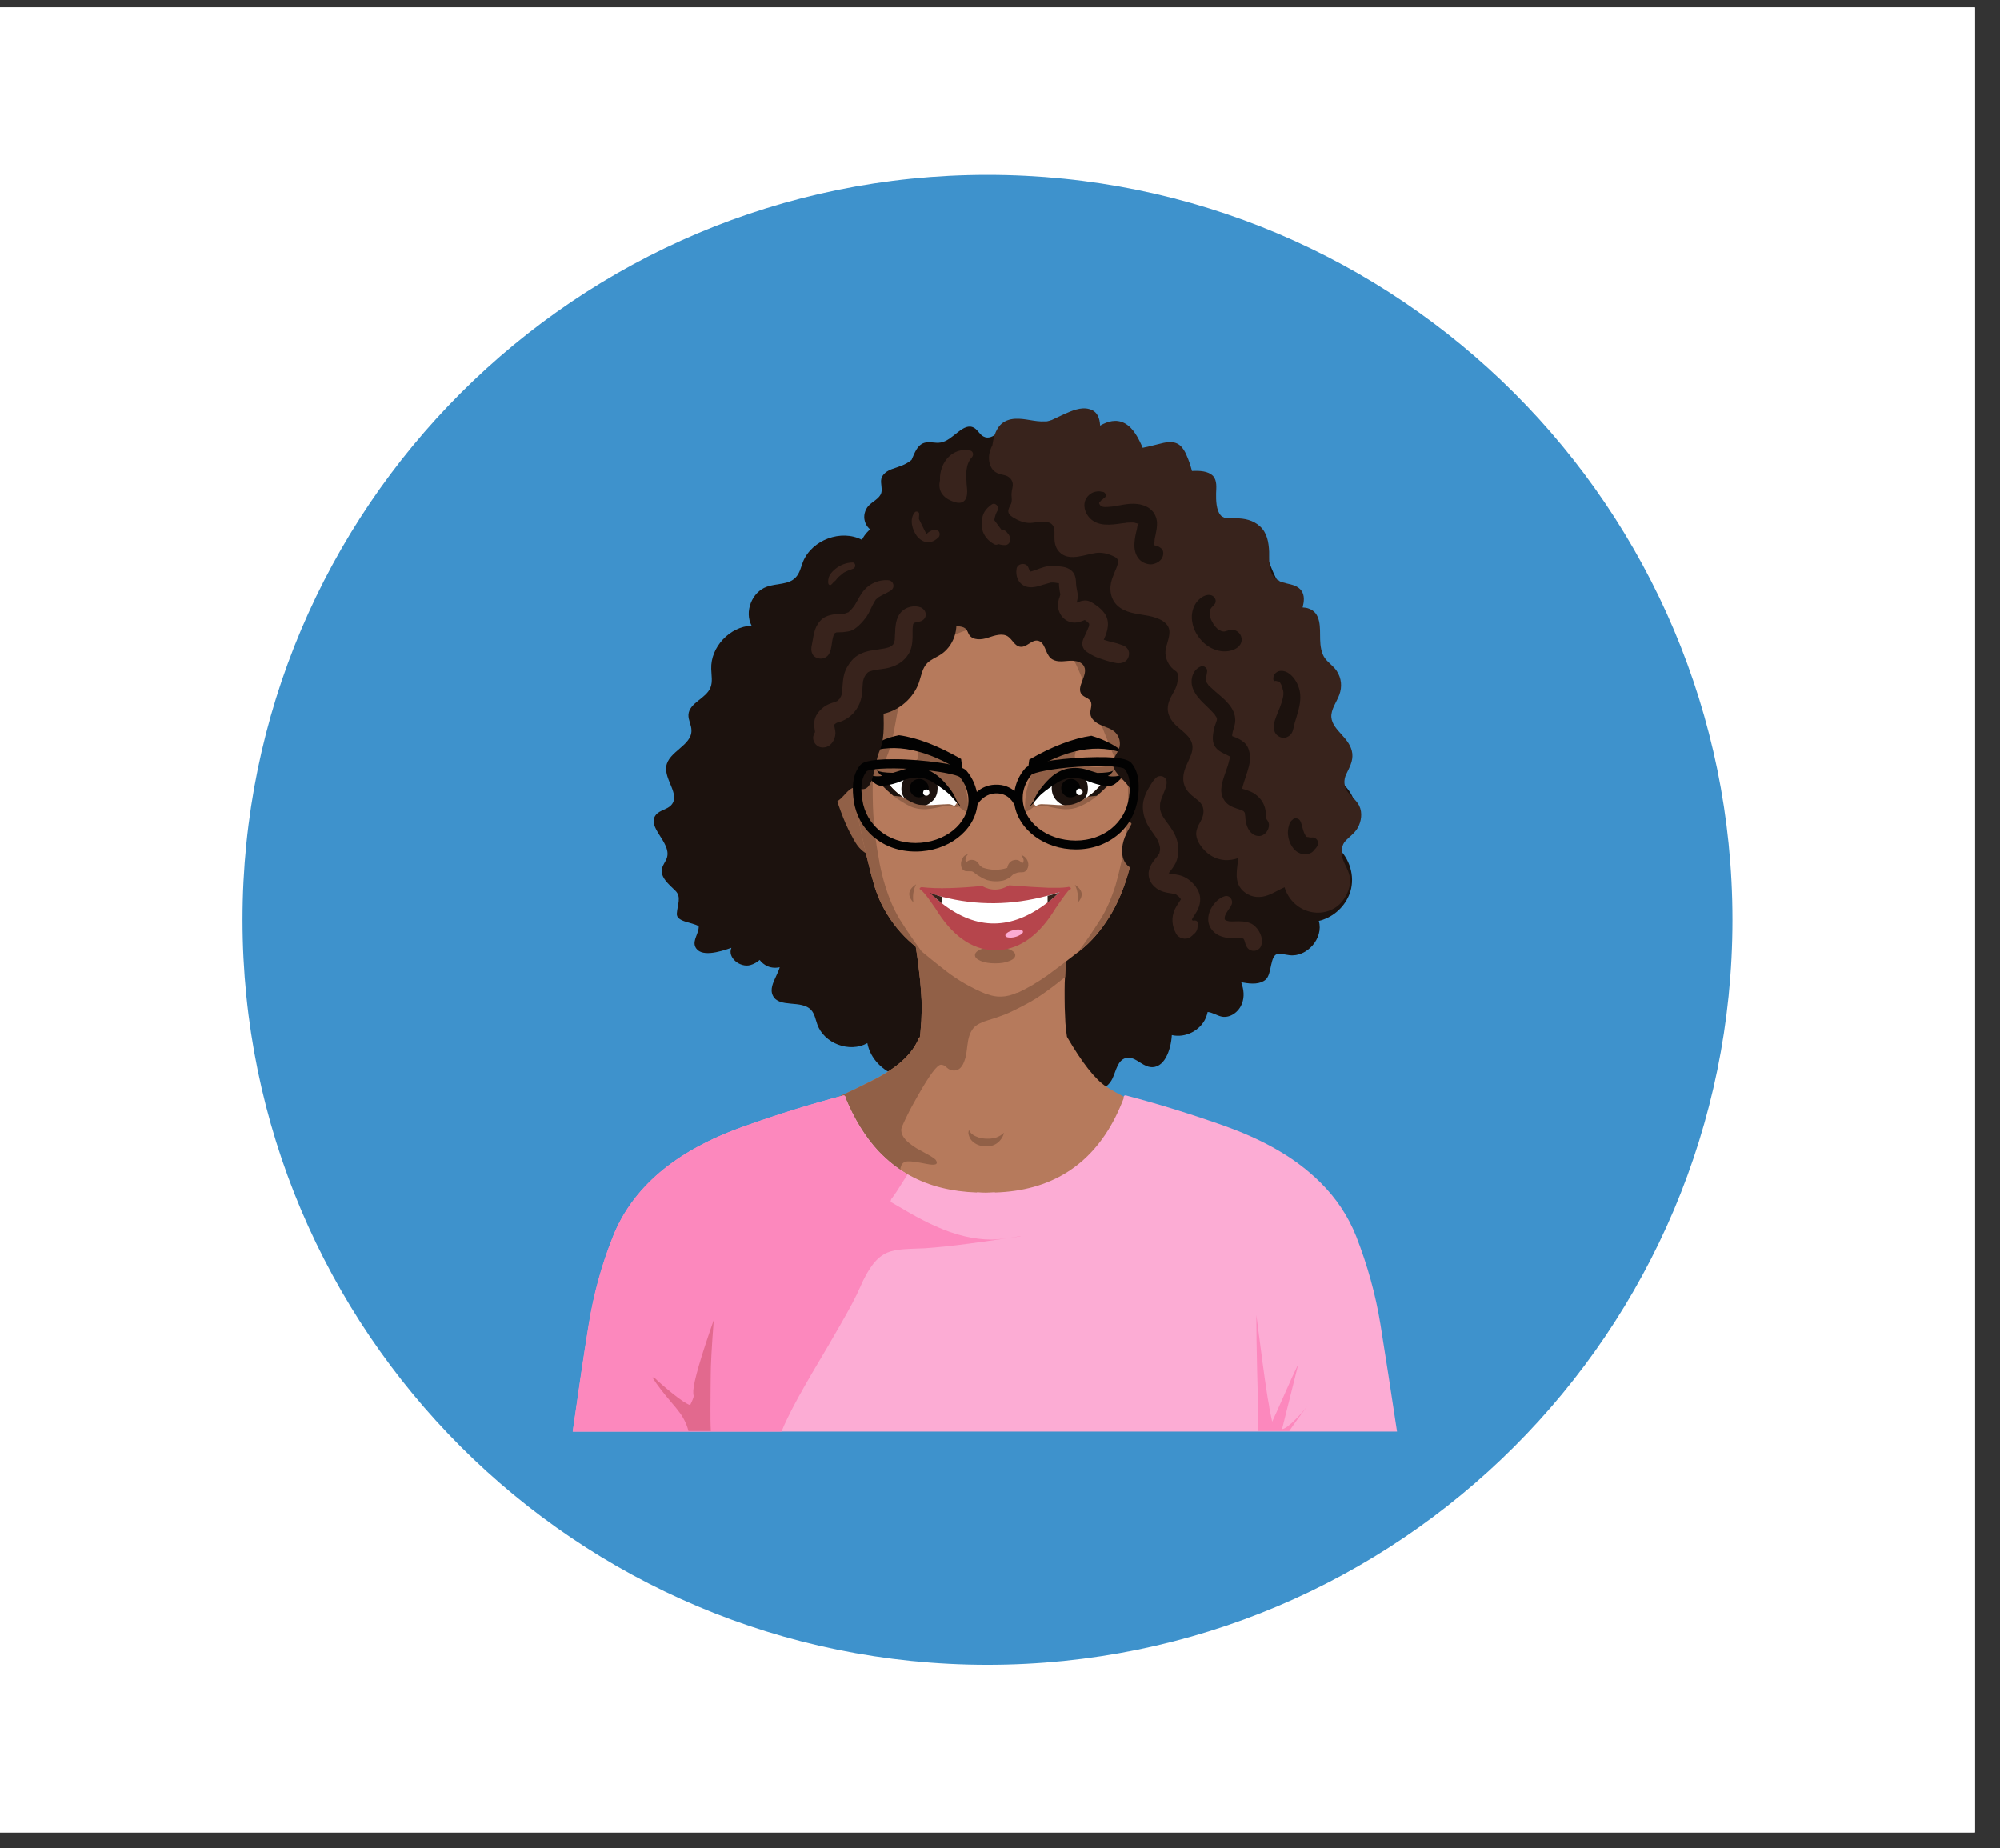 <svg xmlns="http://www.w3.org/2000/svg" xmlns:xlink="http://www.w3.org/1999/xlink" width="79" zoomAndPan="magnify" viewBox="0 0 59.25 54.75" height="73" preserveAspectRatio="xMidYMid meet" version="1.2"><rect x="0" y="0" width="59.25" height="54.75" fill="#333333" stroke="none"/><defs><clipPath id="37f56d1db8"><path d="M 0 0.219 L 58.508 0.219 L 58.508 54.285 L 0 54.285 Z M 0 0.219 "/></clipPath><clipPath id="efe263e018"><path d="M 7.184 5.18 L 51.324 5.18 L 51.324 49.32 L 7.184 49.32 Z M 7.184 5.18 "/></clipPath><clipPath id="49826cd6bc"><path d="M 29.254 5.18 C 17.066 5.18 7.184 15.062 7.184 27.25 C 7.184 39.441 17.066 49.32 29.254 49.32 C 41.445 49.32 51.324 39.441 51.324 27.25 C 51.324 15.062 41.445 5.18 29.254 5.18 Z M 29.254 5.18 "/></clipPath><clipPath id="db49c02edf"><path d="M 16.957 32 L 41.395 32 L 41.395 42.41 L 16.957 42.41 Z M 16.957 32 "/></clipPath><clipPath id="6f193624fb"><path d="M 16.957 32 L 39 32 L 39 42.41 L 16.957 42.41 Z M 16.957 32 "/></clipPath><clipPath id="ae8fa7ecfe"><path d="M 19 39 L 22 39 L 22 42.41 L 19 42.41 Z M 19 39 "/></clipPath><clipPath id="7dd64f1f26"><path d="M 25 12.043 L 41 12.043 L 41 30 L 25 30 Z M 25 12.043 "/></clipPath><clipPath id="95ad81bf25"><path d="M 29 12.043 L 41 12.043 L 41 28 L 29 28 Z M 29 12.043 "/></clipPath></defs><g id="f5c6570e6d"><g clip-rule="nonzero" clip-path="url(#37f56d1db8)"><path style=" stroke:none;fill-rule:nonzero;fill:#ffffff;fill-opacity:1;" d="M 0 0.219 L 58.508 0.219 L 58.508 54.285 L 0 54.285 Z M 0 0.219 "/><path style=" stroke:none;fill-rule:nonzero;fill:#ffffff;fill-opacity:1;" d="M 0 0.219 L 58.508 0.219 L 58.508 54.285 L 0 54.285 Z M 0 0.219 "/></g><g clip-rule="nonzero" clip-path="url(#efe263e018)"><g clip-rule="nonzero" clip-path="url(#49826cd6bc)"><path style=" stroke:none;fill-rule:nonzero;fill:#3e92cc;fill-opacity:1;" d="M 7.184 5.18 L 51.324 5.18 L 51.324 49.32 L 7.184 49.32 Z M 7.184 5.18 "/></g></g><path style=" stroke:none;fill-rule:nonzero;fill:#1c120e;fill-opacity:1;" d="M 37.723 25.203 C 37.406 24.559 38.121 23.859 38.145 23.141 C 38.176 22.363 37.422 21.773 37.293 21.004 C 37.25 20.73 37.285 20.445 37.227 20.176 C 37.141 19.691 36.762 19.277 36.285 19.148 C 36.051 19.082 35.801 19.082 35.582 18.98 C 35.344 18.867 35.176 18.645 35.008 18.438 C 34.422 17.684 33.578 16.922 32.641 17.098 C 32.465 17.133 32.281 17.199 32.113 17.133 C 31.914 17.059 31.82 16.844 31.703 16.668 C 31.012 15.637 30.219 16.398 29.367 16.418 C 28.582 16.438 27.965 15.875 27.156 16.285 C 26.398 16.668 26.402 17.59 25.789 18.051 C 25.496 18.27 25.031 18.211 24.754 18.461 C 24.41 18.766 24.555 19.168 24.312 19.52 C 24.039 19.922 23.223 19.934 23.266 20.418 C 23.281 20.586 23.418 20.719 23.434 20.887 C 23.48 21.375 22.625 21.41 22.414 21.855 C 22.211 22.305 22.773 22.863 22.508 23.273 C 22.441 23.387 22.32 23.453 22.227 23.555 C 22.027 23.766 21.977 24.102 22.109 24.355 C 22.23 24.594 22.496 24.781 22.48 25.047 C 22.469 25.223 22.344 25.363 22.262 25.516 C 21.992 26.004 22.246 26.711 22.77 26.906 C 22.461 27.172 22.129 27.637 22.41 27.938 C 22.59 28.133 22.949 28.113 23.078 28.348 C 23.273 28.699 22.719 29.129 22.895 29.492 C 23.078 29.875 23.75 29.605 24.035 29.926 C 24.137 30.043 24.16 30.203 24.211 30.344 C 24.41 30.914 25.172 31.199 25.695 30.902 C 25.871 31.844 27.195 32.32 27.93 31.703 C 28.172 31.945 28.43 32.188 28.746 32.312 C 29.066 32.438 29.465 32.41 29.699 32.16 C 29.789 32.516 30.246 32.668 30.598 32.555 C 30.945 32.445 31.211 32.164 31.453 31.891 C 31.684 32.488 32.688 32.527 32.957 31.949 C 33.066 31.719 33.109 31.406 33.355 31.344 C 33.609 31.277 33.812 31.57 34.066 31.609 C 34.496 31.676 34.691 31.094 34.715 30.664 C 35.113 30.758 35.562 30.531 35.723 30.152 C 35.746 30.098 35.762 30.043 35.777 29.98 C 35.918 29.992 36.051 30.086 36.191 30.117 C 36.445 30.168 36.703 29.977 36.793 29.73 C 36.871 29.531 36.848 29.312 36.773 29.109 C 36.879 29.066 36.973 29.012 37.055 28.93 C 37.125 28.859 37.172 28.781 37.215 28.695 C 37.262 28.641 37.309 28.586 37.344 28.52 C 37.414 28.398 37.453 28.254 37.43 28.117 C 37.414 28.035 37.367 27.953 37.309 27.887 C 37.309 27.531 37.309 27.176 37.527 26.918 C 37.758 26.645 38.195 26.527 38.25 26.168 C 38.316 25.793 37.887 25.543 37.723 25.203 Z M 37.723 25.203 "/><path style=" stroke:none;fill-rule:nonzero;fill:#b67a5c;fill-opacity:1;" d="M 35.023 33.234 C 34.984 33.223 34.965 33.211 34.965 33.211 C 34.961 33.211 34.961 33.211 34.953 33.211 C 34.836 33.18 34.621 33.098 34.312 32.969 C 33.625 32.672 33.113 32.41 32.777 32.195 C 32.441 31.977 32.055 31.48 31.609 30.715 C 31.586 30.562 31.57 30.426 31.562 30.297 C 31.555 30.141 31.551 29.996 31.543 29.855 C 31.539 29.672 31.539 29.496 31.539 29.336 C 31.539 29.184 31.543 29.055 31.551 28.941 C 31.555 28.836 31.559 28.746 31.562 28.668 L 31.562 28.664 C 31.57 28.605 31.578 28.52 31.594 28.398 C 31.613 28.242 31.648 28.027 31.688 27.77 C 31.688 27.762 31.695 27.762 31.695 27.758 C 31.699 27.746 31.699 27.734 31.699 27.719 C 31.695 27.703 31.684 27.691 31.676 27.688 C 30.238 27.035 28.727 27.102 27.141 27.887 C 27.125 27.895 27.117 27.902 27.117 27.918 C 27.113 27.934 27.113 27.941 27.117 27.957 C 27.117 27.957 27.117 27.965 27.117 27.965 C 27.156 28.203 27.188 28.426 27.211 28.625 C 27.246 28.898 27.27 29.145 27.285 29.352 C 27.316 29.723 27.312 30.129 27.27 30.555 C 27.266 30.613 27.262 30.668 27.25 30.727 C 27.25 30.727 27.246 30.727 27.242 30.734 C 27.227 30.738 27.215 30.75 27.215 30.762 C 27.031 31.223 26.578 31.641 25.844 32.004 C 25.102 32.383 24.578 32.621 24.281 32.727 C 24 32.828 23.605 32.98 23.086 33.199 C 23.074 33.203 23.062 33.211 23.059 33.227 C 23.059 33.227 23.059 33.234 23.059 33.234 C 23.055 33.238 23.055 33.242 23.055 33.246 L 22.734 35.445 C 22.734 35.457 22.734 35.473 22.742 35.48 C 22.742 35.48 22.742 35.488 22.75 35.488 C 22.75 35.492 22.754 35.504 22.766 35.508 C 22.773 35.516 22.785 35.523 22.797 35.523 C 27.492 39.891 31.52 39.887 34.891 35.496 C 34.895 35.504 34.906 35.504 34.914 35.504 C 34.926 35.504 34.941 35.496 34.949 35.488 C 34.961 35.477 34.965 35.469 34.965 35.453 L 35.375 33.363 C 35.355 33.359 35.324 33.348 35.285 33.328 C 35.148 33.277 35.066 33.242 35.023 33.234 Z M 35.023 33.234 "/><path style=" stroke:none;fill-rule:nonzero;fill:#916047;fill-opacity:1;" d="M 29.523 33.695 C 29.445 33.723 29.359 33.734 29.262 33.734 C 29.125 33.734 29.012 33.715 28.918 33.668 C 28.855 33.645 28.809 33.609 28.766 33.57 C 28.742 33.543 28.723 33.512 28.707 33.484 L 28.703 33.484 C 28.703 33.484 28.695 33.504 28.691 33.539 C 28.691 33.547 28.688 33.559 28.688 33.57 C 28.707 33.688 28.762 33.785 28.852 33.848 C 28.953 33.926 29.078 33.961 29.234 33.961 C 29.391 33.961 29.52 33.902 29.613 33.801 C 29.684 33.723 29.723 33.648 29.738 33.57 C 29.738 33.562 29.738 33.559 29.738 33.559 L 29.738 33.555 C 29.734 33.559 29.73 33.562 29.723 33.574 C 29.668 33.625 29.605 33.664 29.523 33.695 Z M 29.523 33.695 "/><path style=" stroke:none;fill-rule:nonzero;fill:#916047;fill-opacity:1;" d="M 31.676 27.691 C 30.238 27.043 28.727 27.105 27.141 27.895 C 27.125 27.898 27.117 27.906 27.117 27.922 C 27.113 27.938 27.113 27.949 27.117 27.965 C 27.117 27.965 27.117 27.969 27.117 27.969 C 27.156 28.207 27.188 28.43 27.211 28.629 C 27.246 28.906 27.27 29.148 27.285 29.355 C 27.316 29.727 27.312 30.133 27.27 30.559 C 27.266 30.617 27.262 30.672 27.25 30.734 C 27.25 30.734 27.246 30.734 27.242 30.738 C 27.227 30.742 27.215 30.754 27.215 30.77 C 27.031 31.23 26.578 31.645 25.844 32.012 C 25.102 32.387 24.574 32.621 24.27 32.727 C 23.965 32.832 23.602 32.961 23.188 33.113 C 23.02 33.18 22.895 33.227 22.805 33.262 C 22.805 33.262 22.805 33.262 22.805 33.27 C 22.793 33.281 22.789 33.297 22.777 33.312 L 22.734 35.457 C 22.734 35.469 22.734 35.48 22.742 35.492 C 22.742 35.492 22.742 35.496 22.75 35.496 C 22.75 35.504 22.754 35.512 22.766 35.516 C 22.773 35.527 22.785 35.531 22.797 35.531 L 26.777 36.961 C 26.691 35.824 26.652 35.137 26.652 34.91 C 26.652 34.73 26.668 34.605 26.703 34.523 C 26.738 34.449 26.797 34.41 26.891 34.406 C 26.988 34.398 27.172 34.426 27.445 34.48 C 27.719 34.535 27.809 34.496 27.719 34.359 C 27.676 34.316 27.59 34.258 27.465 34.191 C 27.258 34.074 27.141 34.016 27.125 34 C 26.996 33.918 26.898 33.84 26.828 33.766 C 26.742 33.668 26.699 33.57 26.699 33.465 C 26.699 33.43 26.746 33.309 26.848 33.102 C 26.945 32.898 27.066 32.676 27.195 32.453 C 27.539 31.844 27.766 31.543 27.875 31.543 C 27.914 31.543 27.949 31.555 27.98 31.57 C 27.996 31.578 28.02 31.602 28.051 31.629 C 28.109 31.684 28.184 31.715 28.262 31.715 C 28.414 31.715 28.52 31.605 28.586 31.383 C 28.613 31.309 28.629 31.219 28.641 31.113 C 28.652 31.008 28.664 30.938 28.668 30.91 C 28.695 30.691 28.762 30.539 28.855 30.438 C 28.941 30.352 29.082 30.277 29.285 30.219 C 29.477 30.164 29.629 30.105 29.758 30.059 C 29.891 30.008 30.109 29.902 30.418 29.738 C 30.711 29.586 31.09 29.32 31.555 28.945 C 31.559 28.84 31.562 28.75 31.57 28.676 L 31.57 28.668 C 31.574 28.609 31.586 28.523 31.598 28.402 C 31.617 28.25 31.652 28.035 31.695 27.773 C 31.695 27.77 31.699 27.77 31.699 27.762 C 31.703 27.754 31.703 27.738 31.703 27.723 C 31.695 27.707 31.688 27.699 31.676 27.691 Z M 31.676 27.691 "/><path style=" stroke:none;fill-rule:nonzero;fill:#916047;fill-opacity:1;" d="M 26.066 25.273 C 26.066 25.273 26.066 25.27 26.066 25.27 L 25.609 22.82 C 25.617 22.805 25.617 22.793 25.605 22.785 C 25.602 22.77 25.59 22.758 25.574 22.754 C 25.352 22.68 25.23 22.637 25.223 22.633 C 25.184 22.625 25.141 22.613 25.094 22.613 C 24.934 22.613 24.832 22.645 24.789 22.699 C 24.742 22.742 24.715 22.867 24.699 23.07 C 24.684 23.254 24.727 23.5 24.828 23.812 C 24.93 24.109 25.031 24.367 25.137 24.582 C 25.148 24.598 25.152 24.613 25.16 24.629 C 25.258 24.816 25.332 24.949 25.387 25.027 C 25.562 25.27 25.773 25.379 26.023 25.359 C 26.039 25.359 26.051 25.352 26.059 25.344 C 26.07 25.332 26.074 25.316 26.074 25.309 C 26.074 25.289 26.07 25.277 26.066 25.273 Z M 26.066 25.273 "/><path style=" stroke:none;fill-rule:nonzero;fill:#916047;fill-opacity:1;" d="M 34.422 22.699 C 34.375 22.645 34.273 22.613 34.113 22.613 C 34.066 22.613 34.023 22.617 33.984 22.633 C 33.973 22.637 33.859 22.68 33.629 22.754 C 33.617 22.758 33.609 22.77 33.598 22.785 C 33.594 22.793 33.59 22.805 33.594 22.82 L 33.145 25.27 C 33.145 25.27 33.145 25.273 33.145 25.273 C 33.141 25.277 33.137 25.289 33.129 25.305 C 33.129 25.312 33.129 25.328 33.145 25.34 C 33.148 25.348 33.164 25.352 33.18 25.352 C 33.434 25.375 33.648 25.262 33.816 25.023 C 33.879 24.938 33.961 24.789 34.066 24.578 C 34.078 24.559 34.094 24.531 34.102 24.508 C 34.195 24.312 34.293 24.074 34.383 23.805 C 34.484 23.5 34.527 23.25 34.512 23.062 C 34.496 22.867 34.465 22.75 34.422 22.699 Z M 34.422 22.699 "/><path style=" stroke:none;fill-rule:nonzero;fill:#b67a5c;fill-opacity:1;" d="M 33.23 18.176 C 32.82 17.695 32.344 17.297 31.793 16.988 C 31.305 16.707 30.77 16.551 30.191 16.531 C 30 16.527 29.82 16.523 29.645 16.523 C 29.641 16.523 29.633 16.523 29.625 16.527 C 29.414 16.527 29.215 16.527 29.027 16.539 C 28.453 16.559 27.918 16.707 27.426 16.988 C 26.883 17.297 26.402 17.695 25.996 18.176 C 25.59 18.645 25.348 19.184 25.258 19.789 C 25.168 20.379 25.133 20.977 25.148 21.578 C 25.168 22.133 25.207 22.688 25.262 23.234 C 25.262 23.234 25.258 23.234 25.258 23.238 C 25.246 23.25 25.242 23.266 25.246 23.281 C 25.332 23.797 25.43 24.285 25.535 24.762 C 25.535 24.766 25.535 24.766 25.535 24.773 C 25.609 25.109 25.707 25.5 25.816 25.934 C 25.816 25.945 25.82 25.949 25.824 25.961 C 25.922 26.34 26.043 26.672 26.203 26.945 C 26.43 27.348 26.707 27.684 27.035 27.965 C 27.07 27.992 27.113 28.023 27.148 28.059 C 27.438 28.297 27.73 28.539 28.035 28.773 C 28.379 29.039 28.766 29.262 29.199 29.441 C 29.207 29.441 29.215 29.445 29.227 29.445 C 29.516 29.562 29.812 29.551 30.117 29.414 C 30.129 29.414 30.137 29.414 30.152 29.41 C 30.453 29.27 30.746 29.094 31.035 28.891 C 31.324 28.68 31.648 28.434 32.008 28.152 C 32.047 28.125 32.082 28.09 32.121 28.059 C 32.434 27.789 32.699 27.445 32.934 27.047 C 33.195 26.594 33.391 26.066 33.523 25.449 C 33.523 25.445 33.523 25.445 33.523 25.438 C 33.574 25.203 33.625 24.984 33.672 24.781 C 33.672 24.777 33.672 24.777 33.68 24.773 C 33.781 24.301 33.879 23.805 33.969 23.289 C 33.969 23.273 33.969 23.266 33.961 23.254 C 34.016 22.703 34.059 22.148 34.074 21.59 C 34.094 20.984 34.059 20.391 33.969 19.805 C 33.871 19.184 33.629 18.645 33.23 18.176 Z M 33.23 18.176 "/><path style=" stroke:none;fill-rule:nonzero;fill:#916047;fill-opacity:1;" d="M 34.074 21.039 C 34.066 20.855 34.059 20.668 34.043 20.488 C 34.023 20.254 33.996 20.023 33.961 19.793 C 33.871 19.188 33.625 18.645 33.227 18.18 C 32.816 17.699 32.336 17.305 31.789 16.992 C 31.301 16.711 30.766 16.559 30.188 16.539 C 29.992 16.531 29.812 16.527 29.641 16.527 C 29.633 16.527 29.629 16.527 29.621 16.531 C 29.41 16.531 29.211 16.531 29.02 16.543 C 28.453 16.559 27.918 16.707 27.426 16.988 C 26.883 17.297 26.402 17.695 25.996 18.176 C 25.59 18.645 25.348 19.184 25.258 19.789 C 25.223 20.02 25.191 20.254 25.176 20.484 C 25.16 20.668 25.152 20.852 25.148 21.035 C 25.141 21.215 25.141 21.395 25.148 21.578 C 25.168 22.133 25.207 22.688 25.262 23.234 C 25.262 23.234 25.258 23.234 25.258 23.238 C 25.246 23.25 25.242 23.266 25.246 23.281 C 25.332 23.797 25.43 24.285 25.535 24.762 C 25.535 24.766 25.535 24.766 25.535 24.773 C 25.586 24.996 25.645 25.25 25.711 25.52 C 25.746 25.652 25.773 25.789 25.816 25.934 C 25.816 25.945 25.82 25.949 25.824 25.961 C 25.852 26.055 25.875 26.145 25.898 26.234 C 25.98 26.5 26.086 26.742 26.199 26.945 C 26.422 27.348 26.703 27.684 27.031 27.965 C 27.066 27.992 27.105 28.023 27.141 28.059 C 27.188 28.098 27.23 28.133 27.277 28.172 C 27.293 28.188 27.312 28.199 27.324 28.215 C 27.086 27.895 26.863 27.566 26.656 27.238 C 26.484 26.953 26.34 26.621 26.223 26.238 C 26.16 26.035 26.105 25.812 26.059 25.582 C 26.055 25.562 26.051 25.543 26.051 25.523 C 25.93 24.906 25.863 24.281 25.855 23.645 C 25.852 23.465 25.852 23.285 25.855 23.109 C 26.035 23.141 26.16 23.156 26.238 23.148 C 26.324 23.145 26.469 23.164 26.672 23.215 C 26.789 23.246 26.973 23.289 27.227 23.344 C 27.469 23.406 27.77 23.516 28.133 23.676 C 28.148 23.68 28.223 23.746 28.375 23.871 C 28.508 23.984 28.586 24.039 28.613 24.039 C 28.652 24.039 28.672 24.027 28.676 23.996 L 28.676 23.895 C 28.676 23.734 28.656 23.57 28.621 23.398 C 28.566 23.164 28.477 22.863 28.348 22.508 C 28.305 22.492 28.195 22.453 28.02 22.383 C 27.844 22.312 27.551 22.238 27.148 22.148 C 27.176 22.27 27.195 22.344 27.203 22.367 C 27.223 22.465 27.156 22.547 27.004 22.617 C 26.848 22.688 26.652 22.723 26.414 22.723 C 26.301 22.723 26.203 22.723 26.125 22.73 C 26.141 22.703 26.156 22.672 26.168 22.648 C 26.277 22.438 26.363 22.191 26.434 21.902 C 26.457 21.797 26.508 21.535 26.582 21.125 C 26.59 21.094 26.594 21.07 26.598 21.039 C 26.637 20.84 26.684 20.656 26.734 20.488 C 26.836 20.145 26.969 19.867 27.121 19.656 C 27.461 19.203 28.02 18.855 28.793 18.617 C 28.801 18.609 28.809 18.609 28.816 18.605 C 28.836 18.602 28.852 18.59 28.871 18.586 C 28.906 18.574 28.941 18.566 28.98 18.555 C 29.105 18.52 29.23 18.484 29.355 18.449 C 29.789 18.336 30.199 18.25 30.578 18.191 C 31.191 18.605 31.641 19.141 31.93 19.797 C 32.031 20.039 32.133 20.27 32.227 20.484 C 32.309 20.68 32.387 20.863 32.457 21.035 C 32.527 21.207 32.586 21.371 32.645 21.52 C 32.777 21.863 32.926 22.234 33.102 22.633 C 32.957 22.664 32.746 22.707 32.641 22.719 C 32.391 22.742 32.191 22.715 32.043 22.629 C 31.887 22.547 31.824 22.457 31.844 22.363 C 31.848 22.332 31.875 22.242 31.922 22.098 C 31.57 22.148 31.316 22.203 31.152 22.254 C 30.992 22.309 30.855 22.367 30.758 22.434 C 30.586 22.832 30.477 23.148 30.422 23.391 C 30.383 23.559 30.367 23.727 30.367 23.887 L 30.367 23.984 C 30.371 24.016 30.391 24.031 30.434 24.031 C 30.457 24.031 30.539 23.977 30.672 23.859 C 30.816 23.734 30.895 23.672 30.91 23.664 C 31.273 23.504 31.578 23.395 31.82 23.336 C 32.066 23.273 32.254 23.234 32.371 23.203 C 32.578 23.156 32.723 23.133 32.805 23.141 C 32.887 23.145 33.016 23.129 33.195 23.098 C 33.203 23.098 33.215 23.094 33.227 23.094 C 33.238 23.094 33.324 23.086 33.414 23.078 C 33.414 23.078 33.418 23.078 33.418 23.078 C 33.418 23.156 33.418 23.234 33.418 23.316 C 33.418 23.426 33.418 23.531 33.418 23.641 C 33.41 24.277 33.344 24.898 33.227 25.516 C 33.219 25.535 33.215 25.555 33.211 25.578 C 33.16 25.809 33.105 26.031 33.047 26.23 C 32.922 26.625 32.77 26.973 32.586 27.258 C 32.383 27.582 32.164 27.898 31.93 28.215 C 31.953 28.195 31.984 28.172 32.008 28.148 C 32.012 28.145 32.02 28.145 32.02 28.137 C 32.059 28.109 32.094 28.074 32.133 28.043 C 32.441 27.773 32.711 27.434 32.945 27.031 C 33.086 26.785 33.203 26.52 33.309 26.23 C 33.391 26.004 33.461 25.77 33.52 25.516 C 33.523 25.488 33.527 25.457 33.539 25.434 C 33.539 25.43 33.539 25.43 33.539 25.422 C 33.59 25.188 33.637 24.969 33.688 24.766 C 33.688 24.762 33.688 24.762 33.691 24.758 C 33.797 24.285 33.895 23.789 33.984 23.273 C 33.984 23.258 33.984 23.25 33.977 23.238 C 34.031 22.688 34.074 22.133 34.086 21.578 C 34.078 21.402 34.078 21.223 34.074 21.039 Z M 34.074 21.039 "/><path style=" stroke:none;fill-rule:nonzero;fill:#916047;fill-opacity:1;" d="M 30.078 28.297 C 30.078 28.363 30.02 28.426 29.902 28.469 C 29.785 28.52 29.645 28.539 29.48 28.539 C 29.316 28.539 29.172 28.516 29.055 28.469 C 28.938 28.418 28.883 28.363 28.883 28.297 C 28.883 28.23 28.941 28.172 29.055 28.125 C 29.176 28.074 29.316 28.055 29.48 28.055 C 29.645 28.055 29.785 28.078 29.902 28.125 C 30.02 28.172 30.078 28.234 30.078 28.297 Z M 27.059 26.734 C 27.031 26.535 27.059 26.355 27.141 26.195 C 26.902 26.352 26.871 26.531 27.059 26.734 Z M 31.844 26.211 C 31.922 26.371 31.953 26.551 31.922 26.75 C 32.109 26.547 32.082 26.367 31.844 26.211 Z M 31.844 26.211 "/><path style=" stroke:none;fill-rule:nonzero;fill:#b6454c;fill-opacity:1;" d="M 31.664 26.273 C 31.641 26.281 31.613 26.281 31.59 26.285 C 31.484 26.301 31.309 26.305 31.074 26.301 C 30.781 26.289 30.391 26.266 29.898 26.227 C 29.625 26.391 29.355 26.395 29.09 26.246 C 28.742 26.281 28.43 26.301 28.148 26.309 C 27.816 26.32 27.531 26.309 27.297 26.281 C 27.25 26.297 27.234 26.32 27.25 26.344 C 27.266 26.352 27.281 26.359 27.297 26.367 C 27.316 26.395 27.348 26.426 27.383 26.465 C 27.445 26.531 27.555 26.68 27.711 26.91 C 28.199 27.711 28.777 28.129 29.445 28.152 C 29.484 28.152 29.523 28.152 29.566 28.152 C 29.574 28.152 29.59 28.152 29.602 28.152 L 29.602 28.148 C 30.242 28.098 30.801 27.688 31.27 26.91 C 31.406 26.715 31.5 26.574 31.562 26.496 C 31.609 26.434 31.648 26.391 31.68 26.355 C 31.695 26.352 31.707 26.344 31.723 26.336 C 31.734 26.309 31.715 26.289 31.664 26.273 Z M 31.664 26.273 "/><path style=" stroke:none;fill-rule:nonzero;fill:#ffffff;fill-opacity:1;" d="M 27.906 26.566 C 27.789 26.535 27.68 26.504 27.57 26.469 C 27.68 26.574 27.793 26.676 27.906 26.762 C 28.93 27.562 29.973 27.559 31.035 26.734 C 31.156 26.645 31.27 26.547 31.391 26.43 C 31.27 26.465 31.156 26.5 31.035 26.535 C 29.98 26.82 28.938 26.832 27.906 26.566 Z M 27.906 26.566 "/><path style=" stroke:none;fill-rule:nonzero;fill:#38231c;fill-opacity:1;" d="M 31.035 26.539 C 31.156 26.512 31.27 26.477 31.391 26.434 C 31.27 26.547 31.152 26.645 31.035 26.742 Z M 27.906 26.766 L 27.906 26.57 C 27.789 26.539 27.656 26.484 27.539 26.449 C 27.656 26.551 27.793 26.676 27.906 26.766 Z M 27.906 26.766 "/><path style=" stroke:none;fill-rule:nonzero;fill:#fcacd4;fill-opacity:1;" d="M 30.207 27.539 C 30.152 27.531 30.09 27.539 30.012 27.559 C 29.938 27.578 29.883 27.602 29.84 27.633 C 29.793 27.668 29.777 27.699 29.785 27.723 C 29.793 27.746 29.824 27.77 29.879 27.773 C 29.934 27.781 30 27.777 30.074 27.758 C 30.148 27.738 30.203 27.711 30.246 27.684 C 30.293 27.652 30.312 27.621 30.305 27.594 C 30.297 27.562 30.262 27.543 30.207 27.539 Z M 30.207 27.539 "/><path style=" stroke:none;fill-rule:nonzero;fill:#020202;fill-opacity:1;" d="M 32.332 21.797 C 32.742 21.918 33.078 22.098 33.359 22.344 C 32.527 22.004 31.555 22.188 30.441 22.895 L 30.492 22.504 C 31.172 22.109 31.785 21.879 32.332 21.797 Z M 26.633 21.781 C 26.242 21.855 25.934 22.008 25.707 22.223 C 25.672 22.258 25.637 22.293 25.605 22.328 C 25.637 22.312 25.672 22.305 25.707 22.289 C 26.52 22.004 27.457 22.199 28.523 22.875 L 28.473 22.484 C 27.793 22.094 27.18 21.855 26.633 21.781 Z M 26.633 21.781 "/><path style=" stroke:none;fill-rule:nonzero;fill:#916047;fill-opacity:1;" d="M 30.617 23.754 C 30.605 23.762 30.602 23.777 30.586 23.785 C 30.559 23.82 30.539 23.852 30.527 23.875 C 30.566 23.902 30.602 23.91 30.625 23.906 C 30.652 23.902 30.672 23.895 30.684 23.891 C 30.691 23.887 30.695 23.879 30.695 23.879 C 30.703 23.879 30.703 23.879 30.703 23.875 C 30.711 23.859 30.711 23.836 30.695 23.812 C 30.688 23.785 30.656 23.766 30.617 23.754 Z M 30.617 23.754 "/><path style=" stroke:none;fill-rule:nonzero;fill:#ffffff;fill-opacity:1;" d="M 32.496 22.953 C 32.406 22.914 32.262 22.879 32.066 22.848 C 31.875 22.82 31.703 22.824 31.559 22.875 C 31.414 22.914 31.301 22.969 31.227 23.027 C 31.152 23.09 31.094 23.141 31.07 23.176 C 31.047 23.203 31.012 23.238 30.973 23.27 C 30.93 23.301 30.875 23.375 30.801 23.496 C 30.75 23.582 30.703 23.648 30.656 23.699 C 30.656 23.699 30.656 23.699 30.656 23.707 C 30.648 23.715 30.633 23.734 30.613 23.754 L 30.613 23.762 C 30.613 23.789 30.625 23.82 30.66 23.852 C 30.676 23.867 30.691 23.875 30.703 23.879 C 30.711 23.875 30.727 23.871 30.738 23.867 C 30.762 23.855 30.797 23.844 30.832 23.84 C 30.883 23.832 30.996 23.844 31.184 23.879 C 31.473 23.957 31.715 23.961 31.895 23.895 C 32.078 23.836 32.254 23.746 32.418 23.621 C 32.516 23.539 32.621 23.449 32.723 23.344 C 32.781 23.281 32.84 23.215 32.895 23.145 C 32.852 23.113 32.797 23.086 32.73 23.055 C 32.668 23.023 32.59 22.992 32.496 22.953 Z M 32.496 22.953 "/><path style=" stroke:none;fill-rule:nonzero;fill:#1c120e;fill-opacity:1;" d="M 32.043 22.953 C 31.93 22.863 31.797 22.824 31.648 22.832 C 31.5 22.848 31.379 22.91 31.285 23.02 C 31.191 23.129 31.145 23.258 31.16 23.406 C 31.176 23.551 31.234 23.664 31.352 23.762 C 31.465 23.855 31.594 23.895 31.738 23.887 C 31.887 23.871 32.008 23.812 32.102 23.695 C 32.199 23.586 32.238 23.461 32.227 23.316 C 32.219 23.164 32.156 23.043 32.043 22.953 Z M 32.043 22.953 "/><path style=" stroke:none;fill-rule:nonzero;fill:#020202;fill-opacity:1;" d="M 31.898 23.141 C 31.84 23.09 31.773 23.07 31.695 23.078 C 31.617 23.086 31.555 23.121 31.504 23.176 C 31.453 23.23 31.434 23.301 31.441 23.375 C 31.445 23.449 31.48 23.512 31.539 23.559 C 31.598 23.609 31.664 23.629 31.742 23.621 C 31.82 23.613 31.883 23.582 31.934 23.523 C 31.984 23.469 32.004 23.398 32 23.324 C 31.992 23.25 31.957 23.188 31.898 23.141 Z M 31.898 23.141 "/><path style=" stroke:none;fill-rule:nonzero;fill:#ffffff;fill-opacity:1;" d="M 32.039 23.387 C 32.02 23.371 31.992 23.359 31.969 23.363 C 31.941 23.363 31.918 23.379 31.902 23.398 C 31.887 23.418 31.879 23.441 31.883 23.469 C 31.883 23.496 31.898 23.516 31.918 23.535 C 31.938 23.551 31.965 23.559 31.988 23.555 C 32.012 23.555 32.039 23.539 32.055 23.52 C 32.066 23.5 32.078 23.48 32.074 23.449 C 32.066 23.418 32.059 23.398 32.039 23.387 Z M 32.039 23.387 "/><path style=" stroke:none;fill-rule:nonzero;fill:#916047;fill-opacity:1;" d="M 32.652 23.188 C 32.578 23.301 32.48 23.398 32.367 23.496 C 32.246 23.594 32.121 23.676 31.992 23.742 C 31.977 23.746 31.965 23.754 31.949 23.766 C 31.84 23.816 31.754 23.84 31.695 23.844 C 31.531 23.855 31.363 23.855 31.207 23.84 C 31.074 23.832 30.949 23.824 30.836 23.824 C 30.77 23.832 30.707 23.855 30.648 23.91 C 30.781 23.867 30.918 23.859 31.047 23.891 C 31.207 23.93 31.363 23.961 31.523 23.973 C 31.684 23.98 31.832 23.957 31.984 23.895 C 31.992 23.891 32.008 23.879 32.023 23.875 C 32.168 23.812 32.312 23.727 32.445 23.621 C 32.57 23.52 32.707 23.395 32.852 23.25 C 32.852 23.25 32.855 23.25 32.855 23.246 C 32.824 23.238 32.789 23.23 32.746 23.215 C 32.707 23.203 32.676 23.195 32.652 23.188 Z M 32.652 23.188 "/><path style=" stroke:none;fill-rule:nonzero;fill:#1c120e;fill-opacity:1;" d="M 32.652 23.188 C 32.578 23.301 32.48 23.398 32.367 23.496 C 32.32 23.531 32.277 23.566 32.227 23.602 L 32.492 23.574 C 32.602 23.484 32.715 23.375 32.84 23.25 C 32.84 23.25 32.844 23.25 32.844 23.246 C 32.816 23.238 32.781 23.23 32.734 23.215 C 32.707 23.203 32.676 23.195 32.652 23.188 Z M 32.652 23.188 "/><path style=" stroke:none;fill-rule:nonzero;fill:#020202;fill-opacity:1;" d="M 32.82 22.988 C 32.879 22.961 32.934 22.91 32.98 22.828 C 32.91 22.875 32.758 22.895 32.508 22.898 C 32.391 22.863 32.277 22.828 32.164 22.793 C 31.969 22.738 31.77 22.734 31.562 22.785 C 31.426 22.824 31.297 22.895 31.184 22.984 C 31.07 23.078 30.961 23.195 30.867 23.316 C 30.762 23.434 30.684 23.57 30.621 23.727 C 30.438 23.977 30.488 23.941 30.766 23.613 C 30.867 23.496 31.055 23.355 31.324 23.184 C 31.59 23.016 31.898 23 32.242 23.145 C 32.422 23.219 32.613 23.27 32.801 23.289 C 32.879 23.293 32.961 23.273 33.031 23.223 C 33.141 23.148 33.227 23.055 33.273 22.934 C 33.137 23 32.98 23.02 32.82 22.988 Z M 32.82 22.988 "/><path style=" stroke:none;fill-rule:nonzero;fill:#916047;fill-opacity:1;" d="M 28.344 23.754 C 28.297 23.766 28.27 23.785 28.258 23.816 C 28.25 23.844 28.242 23.867 28.254 23.879 C 28.254 23.879 28.258 23.879 28.258 23.887 C 28.258 23.887 28.262 23.891 28.273 23.895 C 28.285 23.902 28.305 23.906 28.328 23.91 C 28.352 23.914 28.387 23.906 28.43 23.879 C 28.418 23.855 28.398 23.824 28.367 23.789 C 28.363 23.777 28.352 23.766 28.344 23.754 Z M 28.344 23.754 "/><path style=" stroke:none;fill-rule:nonzero;fill:#ffffff;fill-opacity:1;" d="M 28.297 23.707 C 28.254 23.648 28.207 23.586 28.152 23.5 C 28.078 23.379 28.023 23.305 27.984 23.273 C 27.945 23.238 27.914 23.211 27.883 23.18 C 27.859 23.145 27.805 23.098 27.73 23.035 C 27.656 22.969 27.539 22.918 27.395 22.879 C 27.25 22.832 27.082 22.824 26.887 22.855 C 26.691 22.883 26.547 22.918 26.457 22.961 C 26.367 22.992 26.289 23.027 26.223 23.055 C 26.16 23.086 26.098 23.113 26.059 23.145 C 26.121 23.215 26.176 23.285 26.234 23.344 C 26.34 23.449 26.438 23.539 26.539 23.621 C 26.699 23.742 26.871 23.836 27.062 23.895 C 27.246 23.957 27.48 23.949 27.773 23.879 C 27.965 23.84 28.082 23.824 28.129 23.84 C 28.164 23.844 28.195 23.855 28.223 23.867 C 28.234 23.871 28.25 23.875 28.258 23.879 C 28.27 23.875 28.285 23.867 28.297 23.852 C 28.332 23.82 28.348 23.789 28.348 23.762 L 28.348 23.754 C 28.328 23.734 28.312 23.719 28.297 23.707 C 28.305 23.707 28.297 23.707 28.297 23.707 Z M 28.297 23.707 "/><path style=" stroke:none;fill-rule:nonzero;fill:#1c120e;fill-opacity:1;" d="M 27.293 22.832 C 27.141 22.82 27.012 22.859 26.898 22.953 C 26.781 23.051 26.723 23.168 26.707 23.316 C 26.691 23.461 26.738 23.586 26.832 23.695 C 26.926 23.805 27.051 23.871 27.195 23.887 C 27.348 23.902 27.477 23.855 27.586 23.762 C 27.699 23.672 27.766 23.551 27.773 23.406 C 27.789 23.258 27.746 23.133 27.648 23.02 C 27.559 22.902 27.441 22.844 27.293 22.832 Z M 27.293 22.832 "/><path style=" stroke:none;fill-rule:nonzero;fill:#020202;fill-opacity:1;" d="M 27.258 23.078 C 27.18 23.074 27.113 23.094 27.051 23.141 C 26.992 23.188 26.961 23.25 26.953 23.324 C 26.945 23.398 26.969 23.465 27.016 23.523 C 27.066 23.582 27.125 23.613 27.207 23.621 C 27.281 23.625 27.352 23.605 27.41 23.559 C 27.469 23.512 27.5 23.449 27.512 23.375 C 27.516 23.301 27.496 23.234 27.445 23.176 C 27.391 23.113 27.332 23.086 27.258 23.078 Z M 27.258 23.078 "/><path style=" stroke:none;fill-rule:nonzero;fill:#ffffff;fill-opacity:1;" d="M 27.449 23.387 C 27.426 23.387 27.402 23.391 27.383 23.406 C 27.359 23.418 27.352 23.445 27.348 23.469 C 27.34 23.496 27.352 23.52 27.367 23.539 C 27.383 23.559 27.406 23.57 27.43 23.574 C 27.457 23.574 27.48 23.57 27.5 23.555 C 27.52 23.539 27.531 23.516 27.535 23.488 C 27.535 23.465 27.531 23.441 27.516 23.418 C 27.496 23.398 27.477 23.391 27.449 23.387 Z M 27.449 23.387 "/><path style=" stroke:none;fill-rule:nonzero;fill:#916047;fill-opacity:1;" d="M 27.75 23.84 C 27.59 23.855 27.426 23.855 27.262 23.844 C 27.203 23.84 27.117 23.816 27.008 23.766 C 26.992 23.754 26.977 23.75 26.961 23.742 C 26.832 23.676 26.707 23.59 26.59 23.496 C 26.477 23.406 26.383 23.301 26.305 23.188 C 26.277 23.195 26.25 23.203 26.219 23.215 C 26.176 23.23 26.141 23.238 26.113 23.246 C 26.113 23.246 26.113 23.25 26.113 23.25 C 26.258 23.395 26.395 23.52 26.52 23.621 C 26.652 23.719 26.793 23.805 26.941 23.875 C 26.957 23.879 26.973 23.891 26.98 23.895 C 27.125 23.957 27.281 23.98 27.438 23.973 C 27.594 23.961 27.754 23.93 27.914 23.891 C 28.043 23.859 28.172 23.867 28.312 23.91 C 28.254 23.859 28.188 23.832 28.125 23.824 C 28.004 23.824 27.879 23.832 27.75 23.84 Z M 27.75 23.84 "/><path style=" stroke:none;fill-rule:nonzero;fill:#1c120e;fill-opacity:1;" d="M 26.305 23.188 C 26.277 23.195 26.25 23.203 26.219 23.215 C 26.176 23.23 26.141 23.238 26.113 23.246 C 26.113 23.246 26.113 23.25 26.113 23.25 C 26.238 23.375 26.355 23.484 26.465 23.574 L 26.727 23.602 C 26.684 23.566 26.637 23.535 26.59 23.496 C 26.477 23.398 26.383 23.301 26.305 23.188 Z M 26.305 23.188 "/><path style=" stroke:none;fill-rule:nonzero;fill:#020202;fill-opacity:1;" d="M 28.094 23.309 C 27.996 23.184 27.891 23.074 27.773 22.98 C 27.66 22.891 27.535 22.824 27.395 22.777 C 27.191 22.734 26.992 22.734 26.797 22.789 C 26.684 22.824 26.566 22.859 26.453 22.895 C 26.211 22.891 26.051 22.867 25.98 22.824 C 26.023 22.902 26.078 22.961 26.141 22.984 C 25.98 23.016 25.832 22.992 25.688 22.926 C 25.742 23.043 25.82 23.145 25.93 23.215 C 26 23.266 26.078 23.285 26.16 23.281 C 26.355 23.258 26.539 23.211 26.719 23.133 C 27.062 22.988 27.371 23.004 27.637 23.176 C 27.906 23.344 28.09 23.484 28.195 23.605 C 28.473 23.93 28.523 23.965 28.34 23.715 C 28.277 23.566 28.199 23.43 28.094 23.309 Z M 28.094 23.309 "/><path style=" stroke:none;fill-rule:nonzero;fill:#916047;fill-opacity:1;" d="M 30.449 25.523 C 30.418 25.43 30.352 25.363 30.254 25.328 C 30.289 25.375 30.312 25.422 30.324 25.473 C 30.328 25.516 30.316 25.547 30.289 25.57 C 30.281 25.57 30.281 25.574 30.277 25.574 C 30.262 25.555 30.246 25.535 30.227 25.52 C 30.168 25.473 30.109 25.465 30.039 25.48 C 29.969 25.492 29.918 25.535 29.879 25.598 C 29.859 25.633 29.844 25.676 29.84 25.711 C 29.594 25.789 29.352 25.785 29.102 25.699 C 29.082 25.68 29.055 25.664 29.035 25.645 C 29.031 25.641 29.027 25.633 29.02 25.633 C 29.016 25.625 29.012 25.609 29 25.598 C 28.961 25.535 28.91 25.492 28.844 25.48 C 28.773 25.465 28.711 25.473 28.652 25.52 C 28.641 25.527 28.633 25.539 28.621 25.547 C 28.609 25.535 28.602 25.508 28.602 25.48 C 28.602 25.418 28.629 25.359 28.676 25.305 C 28.598 25.324 28.543 25.363 28.52 25.422 C 28.484 25.484 28.469 25.539 28.469 25.59 C 28.469 25.703 28.508 25.773 28.594 25.805 C 28.617 25.812 28.672 25.812 28.758 25.812 C 28.773 25.812 28.793 25.812 28.809 25.82 C 28.828 25.828 28.848 25.84 28.863 25.855 C 28.93 25.91 29.012 25.961 29.09 26.004 C 29.117 26.02 29.145 26.031 29.172 26.043 C 29.227 26.07 29.285 26.086 29.34 26.094 C 29.426 26.109 29.504 26.113 29.594 26.105 C 29.633 26.102 29.676 26.094 29.719 26.086 C 29.828 26.055 29.926 26 30 25.918 C 30.078 25.859 30.172 25.836 30.277 25.84 C 30.344 25.844 30.391 25.812 30.426 25.758 C 30.469 25.68 30.477 25.605 30.449 25.523 Z M 30.449 25.523 "/><g clip-rule="nonzero" clip-path="url(#db49c02edf)"><path style=" stroke:none;fill-rule:nonzero;fill:#fcacd4;fill-opacity:1;" d="M 40.895 39.23 C 40.75 38.336 40.508 37.477 40.18 36.633 C 39.945 36.039 39.594 35.504 39.117 35.031 C 39.012 34.926 38.902 34.824 38.785 34.727 C 38.145 34.18 37.316 33.73 36.312 33.367 C 35.309 33.012 34.328 32.707 33.359 32.453 C 33.344 32.445 33.328 32.453 33.312 32.457 C 33.301 32.461 33.293 32.477 33.289 32.492 C 33.285 32.508 33.289 32.516 33.293 32.527 C 33.215 32.73 33.129 32.926 33.035 33.113 C 32.309 34.535 31.121 35.277 29.48 35.328 C 29.477 35.32 29.465 35.32 29.457 35.32 C 29.371 35.328 29.285 35.328 29.207 35.332 C 29.125 35.332 29.043 35.328 28.961 35.32 C 28.953 35.32 28.941 35.32 28.938 35.328 C 28.195 35.301 27.539 35.141 26.977 34.836 C 26.945 34.82 26.922 34.805 26.891 34.789 C 26.574 34.609 26.289 34.379 26.031 34.109 C 25.637 33.688 25.309 33.156 25.047 32.523 C 25.047 32.512 25.047 32.5 25.047 32.496 C 25.043 32.48 25.031 32.473 25.023 32.461 C 25.008 32.453 24.996 32.453 24.977 32.457 C 24.012 32.711 23.027 33.016 22.027 33.375 C 21.02 33.734 20.195 34.184 19.551 34.73 C 18.91 35.277 18.441 35.914 18.156 36.645 C 17.824 37.48 17.59 38.348 17.445 39.238 C 17.293 40.16 17.141 41.219 16.969 42.41 L 41.387 42.41 C 41.211 41.238 41.047 40.18 40.895 39.23 Z M 40.895 39.23 "/></g><g clip-rule="nonzero" clip-path="url(#6f193624fb)"><path style=" stroke:none;fill-rule:nonzero;fill:#fc88bd;fill-opacity:1;" d="M 23.344 41.984 C 23.496 41.668 23.734 41.234 24.059 40.676 C 24.434 40.047 24.707 39.578 24.871 39.289 C 25.16 38.789 25.363 38.406 25.473 38.152 C 25.605 37.84 25.742 37.605 25.871 37.441 C 25.996 37.285 26.129 37.176 26.285 37.109 C 26.41 37.055 26.566 37.023 26.773 37.008 C 26.891 37 27.102 36.988 27.402 36.98 C 27.773 36.953 28.207 36.91 28.695 36.844 C 29 36.805 29.516 36.73 30.246 36.625 L 30.199 36.625 C 30.074 36.648 29.926 36.668 29.746 36.695 C 29.57 36.715 29.449 36.723 29.387 36.723 C 28.855 36.723 28.293 36.59 27.684 36.312 C 27.477 36.219 27.234 36.094 26.977 35.949 C 26.699 35.789 26.504 35.672 26.383 35.605 C 26.391 35.551 26.402 35.512 26.43 35.488 C 26.488 35.418 26.645 35.18 26.887 34.789 C 26.566 34.609 26.285 34.379 26.023 34.109 C 25.629 33.688 25.301 33.156 25.043 32.523 C 25.043 32.512 25.043 32.5 25.043 32.496 C 25.039 32.48 25.027 32.473 25.016 32.461 C 25.004 32.453 24.992 32.453 24.973 32.457 C 24.004 32.711 23.023 33.016 22.02 33.375 C 21.012 33.734 20.191 34.184 19.547 34.73 C 18.906 35.277 18.438 35.914 18.152 36.645 C 17.816 37.48 17.582 38.348 17.438 39.238 C 17.289 40.16 17.133 41.219 16.965 42.41 L 23.152 42.41 C 23.207 42.273 23.266 42.141 23.344 41.984 Z M 38.195 42.395 L 37.27 42.395 C 37.27 42.18 37.27 41.922 37.27 41.625 C 37.258 41.297 37.254 40.953 37.242 40.582 C 37.227 39.957 37.219 39.414 37.219 38.957 C 37.363 40.059 37.461 40.828 37.531 41.258 C 37.547 41.367 37.566 41.492 37.594 41.629 C 37.602 41.715 37.637 41.879 37.688 42.117 C 37.746 41.992 37.867 41.727 38.043 41.328 C 38.211 40.941 38.352 40.637 38.465 40.402 L 37.98 42.34 C 38.066 42.328 38.199 42.23 38.387 42.043 C 38.5 41.93 38.613 41.805 38.719 41.668 C 38.523 41.93 38.344 42.168 38.195 42.395 Z M 38.195 42.395 "/></g><g clip-rule="nonzero" clip-path="url(#ae8fa7ecfe)"><path style=" stroke:none;fill-rule:nonzero;fill:#e2698e;fill-opacity:1;" d="M 21.047 41.719 C 21.047 41.297 21.055 40.969 21.055 40.73 C 21.055 40.461 21.082 39.922 21.145 39.105 C 20.758 40.211 20.559 40.906 20.539 41.188 C 20.535 41.258 20.539 41.312 20.551 41.352 C 20.551 41.395 20.516 41.484 20.445 41.625 C 20.344 41.594 20.176 41.484 19.938 41.293 C 19.738 41.133 19.551 40.973 19.379 40.809 L 19.328 40.809 C 19.473 41.039 19.664 41.281 19.891 41.547 C 19.996 41.668 20.066 41.754 20.105 41.809 C 20.176 41.898 20.234 41.992 20.281 42.086 C 20.324 42.176 20.367 42.273 20.395 42.395 L 21.059 42.395 C 21.047 42.188 21.047 41.965 21.047 41.719 Z M 21.047 41.719 "/></g><path style=" stroke:none;fill-rule:nonzero;fill:#1c120e;fill-opacity:1;" d="M 28.629 16.602 C 28.082 16.203 28.145 15.555 27.391 15.375 C 26.773 15.227 25.84 15.371 25.535 15.992 C 24.918 15.672 24.055 15.992 23.789 16.641 C 23.727 16.805 23.691 16.984 23.57 17.109 C 23.363 17.328 23.004 17.277 22.715 17.383 C 22.273 17.539 22.047 18.125 22.266 18.535 C 21.617 18.562 21.047 19.172 21.07 19.816 C 21.074 20.004 21.117 20.199 21.047 20.371 C 20.914 20.699 20.414 20.82 20.395 21.176 C 20.387 21.332 20.484 21.48 20.484 21.637 C 20.496 22.086 19.801 22.262 19.738 22.703 C 19.676 23.098 20.156 23.539 19.891 23.844 C 19.773 23.984 19.543 23.996 19.43 24.141 C 19.145 24.5 19.883 24.949 19.762 25.395 C 19.73 25.516 19.637 25.609 19.613 25.73 C 19.551 25.988 19.816 26.199 20.008 26.387 C 20.195 26.574 20.07 26.793 20.051 27.062 C 20.031 27.312 20.484 27.312 20.699 27.438 C 20.711 27.645 20.516 27.848 20.594 28.039 C 20.734 28.379 21.324 28.199 21.668 28.078 C 21.539 28.367 21.926 28.676 22.23 28.59 C 22.336 28.559 22.426 28.508 22.504 28.438 C 22.562 28.516 22.641 28.578 22.73 28.621 C 22.988 28.738 23.297 28.625 23.535 28.465 C 23.602 28.426 23.668 28.367 23.691 28.297 C 23.723 28.215 23.688 28.125 23.695 28.035 C 23.73 27.711 24.234 27.664 24.355 27.355 C 24.465 27.07 24.164 26.797 24.09 26.496 C 24.07 26.422 24.07 26.344 24.074 26.273 C 24.176 26.059 24.391 25.758 24.359 25.547 C 24.543 25.199 24.703 24.848 24.449 24.457 C 24.375 24.34 24.254 24.227 24.273 24.086 C 24.305 23.902 24.539 23.855 24.715 23.785 C 25.059 23.645 25.141 23.18 25.516 23.375 C 25.895 23.441 25.895 22.637 26.043 22.281 C 26.199 21.934 26.184 21.531 26.176 21.145 C 26.652 21.039 27.066 20.676 27.227 20.211 C 27.293 20.012 27.324 19.793 27.469 19.645 C 27.574 19.539 27.719 19.484 27.844 19.406 C 28.254 19.16 28.441 18.602 28.27 18.156 C 28.938 18.039 29.172 17.004 28.629 16.602 Z M 28.629 16.602 "/><g clip-rule="nonzero" clip-path="url(#7dd64f1f26)"><path style=" stroke:none;fill-rule:nonzero;fill:#1c120e;fill-opacity:1;" d="M 40.172 24.137 C 40.207 23.727 39.957 23.293 39.602 23.09 C 39.926 22.961 40.027 22.5 39.867 22.188 C 39.703 21.879 39.301 21.582 39.359 21.234 C 39.391 21.027 39.598 20.785 39.559 20.578 C 39.516 20.379 39.422 20.293 39.242 20.168 C 39.219 20.117 39.188 20.07 39.152 20.023 C 39.09 19.938 39.008 19.859 38.938 19.773 C 38.898 19.559 38.988 19.312 38.91 19.102 C 38.973 18.863 38.801 18.625 38.66 18.414 C 38.516 18.199 38.32 17.863 38.523 17.703 C 38.156 17.723 37.957 17.418 37.785 17.094 C 37.617 16.762 37.531 16.391 37.328 16.086 C 37.195 15.887 36.781 15.754 36.57 15.641 C 36.246 15.461 36.043 15.32 35.926 14.969 C 35.887 14.859 35.891 14.73 35.824 14.633 C 35.668 14.41 35.254 14.488 35.113 14.25 C 35.023 14.094 35.105 13.879 35.004 13.727 C 34.926 13.613 34.773 13.586 34.641 13.551 C 34.242 13.445 33.926 13.5 33.715 13.141 C 33.469 13.426 32.965 13 32.637 12.824 C 32.309 12.648 31.938 12.418 31.586 12.551 C 31.406 12.613 31.262 12.77 31.074 12.805 C 30.695 12.879 30.344 12.449 29.973 12.555 C 29.664 12.645 29.422 13.086 29.133 12.93 C 29.027 12.875 28.973 12.746 28.867 12.68 C 28.543 12.48 28.242 13.047 27.871 13.109 C 27.703 13.141 27.535 13.066 27.375 13.121 C 27.168 13.191 27.098 13.418 27.004 13.625 C 26.824 13.773 26.664 13.812 26.418 13.898 C 26.285 13.949 26.145 14.039 26.109 14.184 C 26.078 14.316 26.145 14.465 26.109 14.598 C 26.059 14.773 25.855 14.848 25.73 14.984 C 25.621 15.105 25.574 15.285 25.621 15.441 C 25.66 15.594 25.789 15.73 25.945 15.777 C 26.004 15.797 26.074 15.801 26.125 15.84 C 26.203 15.902 26.219 16.008 26.27 16.09 C 26.273 16.102 26.285 16.113 26.289 16.121 C 26.285 16.133 26.285 16.137 26.277 16.148 C 26.195 16.367 26.277 16.641 26.473 16.777 C 26.668 16.914 26.953 16.898 27.133 16.742 C 27.23 17.008 27.465 17.215 27.73 17.289 C 27.672 17.273 27.781 18.012 27.82 18.082 C 27.836 18.109 27.855 18.145 27.875 18.176 C 27.883 18.207 27.898 18.227 27.918 18.246 C 28.016 18.379 28.133 18.5 28.293 18.535 C 28.406 18.562 28.543 18.551 28.621 18.641 C 28.664 18.688 28.676 18.75 28.711 18.805 C 28.82 18.977 29.082 18.957 29.27 18.891 C 29.465 18.828 29.691 18.746 29.859 18.855 C 29.992 18.945 30.062 19.141 30.223 19.16 C 30.414 19.188 30.562 18.945 30.746 18.98 C 30.965 19.023 30.961 19.348 31.125 19.496 C 31.262 19.621 31.465 19.594 31.645 19.578 C 31.824 19.562 32.047 19.586 32.121 19.754 C 32.238 20.012 31.863 20.355 32.047 20.574 C 32.121 20.66 32.254 20.68 32.309 20.773 C 32.367 20.887 32.293 21.02 32.301 21.141 C 32.312 21.301 32.461 21.41 32.605 21.477 C 32.75 21.543 32.91 21.578 33.031 21.688 C 33.164 21.812 33.215 22.016 33.148 22.188 C 33.102 22.312 33 22.418 32.977 22.555 C 32.922 22.855 33.266 23.051 33.438 23.301 C 33.574 23.488 33.609 23.746 33.535 23.961 C 33.504 24.055 33.449 24.145 33.453 24.242 C 33.461 24.305 33.484 24.363 33.523 24.406 C 33.453 24.535 33.379 24.664 33.324 24.797 C 33.211 25.078 33.191 25.445 33.41 25.645 C 33.484 25.715 33.582 25.758 33.648 25.84 C 33.805 26.043 33.664 26.332 33.609 26.582 C 33.484 27.172 34.012 27.805 34.609 27.781 C 34.273 27.949 34.25 28.473 34.496 28.766 C 34.742 29.055 35.145 29.148 35.523 29.172 C 35.633 29.176 35.742 29.176 35.848 29.141 C 35.945 29.105 36.023 29.031 36.066 28.934 C 36.504 29 37.172 29.301 37.496 29.02 C 37.688 28.855 37.613 28.285 37.863 28.258 C 37.973 28.25 38.086 28.285 38.195 28.297 C 38.719 28.367 39.219 27.793 39.07 27.281 C 39.145 27.266 39.215 27.242 39.281 27.211 C 39.648 27.055 39.941 26.715 40.027 26.324 C 40.129 25.859 39.938 25.344 39.559 25.055 C 39.949 24.934 40.137 24.547 40.172 24.137 Z M 40.172 24.137 "/></g><g clip-rule="nonzero" clip-path="url(#95ad81bf25)"><path style=" stroke:none;fill-rule:nonzero;fill:#38231c;fill-opacity:1;" d="M 40.266 23.867 C 40.184 23.707 40.027 23.594 39.926 23.461 C 39.812 23.301 39.797 23.109 39.883 22.934 C 39.977 22.734 40.086 22.555 40.062 22.324 C 40.035 22.094 39.891 21.922 39.742 21.758 C 39.613 21.613 39.457 21.453 39.441 21.246 C 39.426 21.016 39.598 20.797 39.676 20.586 C 39.766 20.344 39.742 20.094 39.602 19.879 C 39.508 19.734 39.359 19.645 39.254 19.504 C 39.145 19.359 39.113 19.133 39.109 18.941 C 39.102 18.605 39.148 18.137 38.746 18.02 C 38.695 18.004 38.645 18 38.59 17.996 C 38.633 17.824 38.656 17.645 38.555 17.5 C 38.457 17.359 38.277 17.32 38.121 17.285 C 38.082 17.273 38.047 17.262 38.008 17.254 C 37.988 17.25 37.965 17.242 37.945 17.234 C 37.938 17.23 37.922 17.223 37.91 17.219 C 37.906 17.219 37.906 17.219 37.906 17.215 C 37.906 17.215 37.902 17.215 37.902 17.207 C 37.816 17.168 37.758 17.125 37.719 17.062 C 37.574 16.859 37.602 16.582 37.598 16.344 C 37.586 16.066 37.539 15.785 37.324 15.59 C 37.125 15.41 36.875 15.355 36.613 15.355 C 36.52 15.355 36.426 15.359 36.336 15.352 C 36.34 15.352 36.297 15.34 36.293 15.34 C 36.281 15.34 36.23 15.32 36.258 15.328 C 36.203 15.305 36.195 15.301 36.16 15.262 C 36.031 15.113 36.023 14.824 36.027 14.617 C 36.031 14.449 36.062 14.242 35.938 14.102 C 35.793 13.949 35.527 13.941 35.312 13.953 C 35.27 13.793 35.219 13.637 35.152 13.488 C 35.105 13.375 35.043 13.266 34.949 13.188 C 34.762 13.039 34.516 13.105 34.305 13.16 C 34.156 13.199 34.004 13.234 33.852 13.266 C 33.734 12.992 33.582 12.684 33.32 12.539 C 33.07 12.406 32.816 12.48 32.59 12.609 C 32.582 12.395 32.512 12.184 32.277 12.121 C 32.023 12.043 31.738 12.176 31.516 12.273 C 31.406 12.324 31.297 12.379 31.184 12.43 C 31.176 12.434 31.16 12.441 31.152 12.445 C 31.152 12.445 31.145 12.445 31.145 12.445 C 31.125 12.449 31.105 12.461 31.086 12.465 C 31.027 12.484 31.012 12.484 30.949 12.484 C 30.652 12.5 30.383 12.391 30.074 12.406 C 29.91 12.414 29.746 12.469 29.629 12.594 C 29.48 12.762 29.43 12.98 29.398 13.195 C 29.375 13.234 29.355 13.281 29.34 13.328 C 29.277 13.5 29.281 13.711 29.379 13.871 C 29.465 14.008 29.602 14.043 29.746 14.074 C 29.891 14.102 30.012 14.215 30.004 14.375 C 30 14.449 29.973 14.523 29.969 14.598 C 29.957 14.688 29.984 14.773 29.969 14.863 C 29.957 14.949 29.902 14.996 29.879 15.086 C 29.844 15.195 29.918 15.27 30.004 15.324 C 30.164 15.422 30.336 15.496 30.523 15.492 C 30.703 15.484 30.91 15.41 31.086 15.484 C 31.262 15.559 31.238 15.734 31.238 15.895 C 31.234 16.09 31.273 16.273 31.434 16.398 C 31.719 16.621 32.145 16.426 32.457 16.383 C 32.621 16.355 32.812 16.398 32.965 16.469 C 33.02 16.492 33.059 16.512 33.094 16.551 C 33.109 16.574 33.121 16.605 33.121 16.629 C 33.121 16.637 33.121 16.648 33.121 16.656 C 33.121 16.664 33.121 16.668 33.121 16.672 C 33.113 16.699 33.109 16.723 33.102 16.746 C 33.086 16.805 33.059 16.859 33.039 16.906 C 32.996 17.023 32.941 17.137 32.914 17.258 C 32.852 17.555 32.945 17.852 33.199 18.016 C 33.449 18.18 33.77 18.191 34.051 18.25 C 34.293 18.301 34.645 18.422 34.645 18.723 C 34.645 18.918 34.547 19.098 34.527 19.293 C 34.512 19.461 34.59 19.652 34.707 19.777 C 34.742 19.816 34.785 19.852 34.832 19.883 C 34.836 19.883 34.836 19.887 34.84 19.887 C 34.852 19.895 34.855 19.902 34.859 19.91 C 34.863 19.914 34.863 19.914 34.871 19.918 C 34.875 19.922 34.879 19.934 34.879 19.938 C 34.879 19.938 34.887 19.953 34.887 19.957 C 34.891 19.973 34.891 19.98 34.891 19.988 C 34.895 20.035 34.895 20.078 34.891 20.117 C 34.887 20.219 34.863 20.305 34.824 20.395 C 34.742 20.57 34.617 20.73 34.598 20.93 C 34.574 21.117 34.656 21.281 34.77 21.418 C 34.961 21.637 35.332 21.812 35.328 22.141 C 35.328 22.332 35.215 22.508 35.145 22.68 C 35.066 22.863 35.016 23.07 35.09 23.27 C 35.148 23.43 35.27 23.539 35.402 23.641 C 35.52 23.73 35.629 23.82 35.648 23.973 C 35.668 24.117 35.621 24.238 35.555 24.355 C 35.488 24.473 35.43 24.594 35.438 24.727 C 35.453 24.922 35.59 25.102 35.727 25.234 C 35.883 25.379 36.078 25.465 36.285 25.48 C 36.422 25.488 36.551 25.465 36.68 25.422 C 36.672 25.578 36.637 25.734 36.637 25.891 C 36.629 26.113 36.703 26.32 36.895 26.449 C 37.094 26.594 37.34 26.605 37.566 26.52 C 37.738 26.457 37.891 26.355 38.055 26.285 C 38.156 26.625 38.422 26.902 38.77 27 C 39.145 27.105 39.547 26.992 39.785 26.676 C 39.922 26.496 40.016 26.25 39.992 26.023 C 39.973 25.812 39.848 25.648 39.781 25.453 C 39.746 25.348 39.738 25.238 39.758 25.129 C 39.77 25.043 39.805 24.973 39.855 24.918 C 39.984 24.777 40.137 24.684 40.23 24.512 C 40.324 24.336 40.371 24.086 40.266 23.867 Z M 40.266 23.867 "/></g><path style=" stroke:none;fill-rule:nonzero;fill:#38231c;fill-opacity:1;" d="M 28.793 13.547 C 28.594 13.762 28.617 14.078 28.637 14.348 C 28.652 14.512 28.695 14.773 28.52 14.871 C 28.414 14.926 28.289 14.879 28.188 14.84 C 28.062 14.789 27.949 14.707 27.883 14.59 C 27.82 14.473 27.82 14.344 27.848 14.223 C 27.836 14.039 27.891 13.836 27.984 13.688 C 28.148 13.422 28.434 13.281 28.742 13.348 C 28.832 13.367 28.852 13.48 28.793 13.547 Z M 29.879 15.832 C 29.844 15.785 29.801 15.73 29.75 15.707 C 29.723 15.695 29.699 15.695 29.68 15.711 L 29.457 15.41 C 29.469 15.309 29.504 15.203 29.555 15.121 C 29.613 15.016 29.488 14.871 29.379 14.945 C 29.199 15.07 29.082 15.234 29.098 15.449 C 29.082 15.527 29.082 15.602 29.098 15.68 C 29.141 15.875 29.281 16.027 29.449 16.121 C 29.496 16.148 29.539 16.141 29.574 16.117 C 29.641 16.137 29.711 16.152 29.785 16.148 C 29.84 16.148 29.898 16.105 29.91 16.051 C 29.934 15.973 29.93 15.902 29.879 15.832 Z M 27.75 15.707 C 27.676 15.695 27.609 15.699 27.547 15.742 C 27.527 15.754 27.5 15.77 27.48 15.789 C 27.477 15.797 27.465 15.812 27.457 15.82 C 27.449 15.82 27.445 15.816 27.441 15.816 L 27.223 15.375 C 27.223 15.328 27.227 15.281 27.23 15.234 C 27.242 15.164 27.137 15.125 27.098 15.18 C 26.934 15.379 27.023 15.699 27.168 15.887 C 27.242 15.977 27.34 16.047 27.461 16.062 C 27.594 16.078 27.711 16.008 27.805 15.918 C 27.863 15.852 27.844 15.723 27.75 15.707 Z M 33.438 19.441 C 33.398 19.609 33.234 19.664 33.086 19.645 C 32.941 19.621 32.789 19.578 32.656 19.531 C 32.496 19.484 32.344 19.414 32.203 19.316 C 32.059 19.223 32.031 19.07 32.098 18.918 C 32.145 18.82 32.188 18.727 32.227 18.633 C 32.227 18.625 32.23 18.625 32.23 18.621 C 32.238 18.605 32.246 18.586 32.254 18.57 C 32.258 18.551 32.262 18.535 32.266 18.516 C 32.266 18.512 32.266 18.512 32.266 18.508 C 32.266 18.5 32.266 18.496 32.266 18.484 C 32.262 18.48 32.262 18.473 32.258 18.465 C 32.242 18.449 32.227 18.438 32.207 18.422 C 32.203 18.414 32.199 18.41 32.191 18.406 C 32.184 18.402 32.152 18.375 32.137 18.367 C 32.043 18.406 31.949 18.445 31.84 18.445 C 31.504 18.445 31.289 18.125 31.355 17.809 C 31.363 17.766 31.379 17.719 31.395 17.676 C 31.398 17.656 31.406 17.629 31.414 17.609 C 31.41 17.578 31.395 17.539 31.395 17.523 C 31.391 17.473 31.379 17.418 31.375 17.367 C 31.375 17.34 31.371 17.309 31.371 17.277 C 31.352 17.273 31.328 17.273 31.309 17.27 C 31.305 17.27 31.301 17.27 31.297 17.27 C 31.301 17.27 31.301 17.27 31.305 17.27 C 31.281 17.262 31.254 17.262 31.23 17.258 C 31.199 17.254 31.172 17.258 31.141 17.258 C 31.137 17.258 31.137 17.258 31.129 17.258 C 31.117 17.262 31.102 17.262 31.086 17.27 C 31.012 17.289 30.941 17.312 30.871 17.332 C 30.723 17.383 30.547 17.426 30.391 17.375 C 30.164 17.293 30.078 17.066 30.117 16.844 C 30.145 16.688 30.391 16.656 30.457 16.797 C 30.469 16.816 30.473 16.832 30.48 16.852 C 30.48 16.848 30.496 16.887 30.504 16.898 C 30.504 16.902 30.508 16.906 30.508 16.906 C 30.512 16.914 30.512 16.918 30.516 16.922 C 30.523 16.922 30.523 16.93 30.523 16.93 C 30.527 16.93 30.527 16.93 30.527 16.93 C 30.527 16.93 30.527 16.93 30.523 16.93 C 30.523 16.93 30.527 16.93 30.527 16.93 C 30.527 16.93 30.531 16.93 30.531 16.93 C 30.539 16.93 30.547 16.93 30.547 16.93 C 30.547 16.93 30.543 16.93 30.543 16.93 C 30.559 16.922 30.566 16.922 30.582 16.918 C 30.738 16.871 30.887 16.797 31.047 16.773 C 31.145 16.758 31.23 16.758 31.328 16.773 C 31.41 16.781 31.496 16.789 31.574 16.812 C 31.719 16.859 31.828 16.957 31.859 17.109 C 31.875 17.172 31.875 17.238 31.879 17.305 C 31.879 17.312 31.887 17.344 31.883 17.355 C 31.887 17.391 31.898 17.426 31.902 17.465 C 31.934 17.594 31.938 17.703 31.902 17.836 C 31.902 17.84 31.898 17.852 31.898 17.855 C 31.93 17.84 31.957 17.828 31.988 17.82 C 32.031 17.801 32.082 17.793 32.133 17.789 C 32.258 17.781 32.367 17.855 32.465 17.926 C 32.566 17.996 32.652 18.07 32.723 18.172 C 32.895 18.422 32.816 18.695 32.699 18.953 C 32.707 18.953 32.711 18.957 32.715 18.957 C 32.746 18.965 32.781 18.977 32.812 18.988 C 32.945 19.027 33.086 19.047 33.215 19.102 C 33.391 19.148 33.48 19.277 33.438 19.441 Z M 30.543 16.934 Z M 30.527 16.922 C 30.488 16.902 30.508 16.922 30.527 16.922 Z M 30.516 16.922 C 30.508 16.922 30.496 16.922 30.516 16.922 Z M 31.418 17.609 C 31.418 17.609 31.418 17.613 31.418 17.613 C 31.426 17.613 31.426 17.629 31.426 17.641 C 31.426 17.633 31.426 17.625 31.418 17.609 Z M 31.426 17.645 C 31.426 17.645 31.426 17.648 31.426 17.645 C 31.426 17.648 31.426 17.645 31.426 17.645 Z M 31.902 17.934 C 31.902 17.941 31.902 17.941 31.902 17.941 C 31.902 17.941 31.902 17.941 31.902 17.934 Z M 32.207 18.336 C 32.207 18.34 32.191 18.34 32.184 18.344 C 32.199 18.344 32.203 18.34 32.207 18.336 Z M 32.277 18.5 C 32.277 18.52 32.277 18.512 32.277 18.5 Z M 35.488 27.457 C 35.484 27.461 35.484 27.469 35.477 27.473 C 35.473 27.523 35.457 27.574 35.422 27.617 C 35.414 27.633 35.398 27.648 35.383 27.656 C 35.375 27.664 35.367 27.668 35.363 27.672 C 35.332 27.711 35.293 27.742 35.254 27.77 C 35.121 27.848 34.922 27.805 34.844 27.664 C 34.715 27.426 34.695 27.184 34.805 26.938 C 34.836 26.871 34.871 26.816 34.906 26.762 C 34.926 26.734 34.941 26.707 34.961 26.68 C 34.965 26.672 34.969 26.66 34.98 26.652 C 34.98 26.645 34.98 26.645 34.984 26.641 C 34.98 26.629 34.969 26.621 34.965 26.609 C 34.949 26.59 34.93 26.574 34.914 26.555 C 34.91 26.551 34.859 26.516 34.844 26.5 C 34.84 26.5 34.84 26.496 34.836 26.496 C 34.816 26.492 34.797 26.484 34.773 26.48 C 34.695 26.461 34.609 26.457 34.527 26.434 C 34.266 26.379 34.023 26.168 34.027 25.883 C 34.027 25.754 34.086 25.633 34.16 25.527 C 34.203 25.473 34.246 25.414 34.293 25.359 C 34.297 25.352 34.297 25.348 34.301 25.344 C 34.301 25.344 34.301 25.34 34.305 25.34 C 34.32 25.316 34.332 25.297 34.348 25.277 C 34.348 25.277 34.348 25.273 34.348 25.273 C 34.352 25.258 34.355 25.207 34.363 25.207 C 34.367 25.164 34.367 25.121 34.363 25.078 C 34.363 25.082 34.363 25.09 34.363 25.09 C 34.363 25.09 34.363 25.082 34.355 25.074 C 34.355 25.043 34.355 25.059 34.355 25.066 C 34.355 25.059 34.352 25.055 34.352 25.055 C 34.348 25.027 34.34 25.008 34.336 24.988 C 34.332 24.973 34.316 24.949 34.316 24.926 C 34.316 24.922 34.312 24.922 34.312 24.918 C 34.23 24.762 34.117 24.633 34.027 24.488 C 33.895 24.262 33.824 24 33.871 23.742 C 33.898 23.609 33.953 23.477 34.023 23.359 C 34.086 23.25 34.156 23.125 34.25 23.039 C 34.367 22.938 34.555 23.004 34.562 23.168 C 34.562 23.316 34.484 23.453 34.438 23.586 C 34.41 23.645 34.391 23.707 34.375 23.77 C 34.371 23.785 34.371 23.797 34.367 23.812 C 34.367 23.816 34.367 23.824 34.367 23.832 C 34.367 23.867 34.363 23.902 34.367 23.941 C 34.367 23.945 34.367 23.945 34.367 23.949 C 34.367 23.957 34.367 23.957 34.367 23.961 C 34.367 23.973 34.371 23.98 34.371 23.992 C 34.375 24.016 34.387 24.047 34.395 24.07 C 34.402 24.082 34.41 24.133 34.402 24.09 C 34.391 24.055 34.402 24.09 34.406 24.102 C 34.418 24.125 34.43 24.145 34.441 24.172 C 34.484 24.25 34.547 24.332 34.602 24.406 C 34.715 24.559 34.82 24.711 34.871 24.902 C 34.934 25.145 34.922 25.434 34.785 25.645 C 34.77 25.664 34.754 25.688 34.742 25.711 C 34.727 25.73 34.715 25.742 34.699 25.766 C 34.711 25.754 34.641 25.844 34.676 25.793 C 34.699 25.766 34.656 25.82 34.652 25.828 C 34.641 25.844 34.629 25.859 34.621 25.871 C 34.625 25.871 34.625 25.871 34.625 25.871 C 34.645 25.875 34.664 25.879 34.688 25.883 C 34.77 25.898 34.855 25.906 34.934 25.926 C 35.16 25.98 35.359 26.148 35.473 26.344 C 35.582 26.531 35.578 26.734 35.492 26.926 C 35.449 27.027 35.379 27.117 35.324 27.211 C 35.32 27.223 35.32 27.23 35.312 27.246 C 35.312 27.246 35.312 27.25 35.312 27.258 C 35.324 27.262 35.332 27.266 35.344 27.273 C 35.348 27.273 35.355 27.273 35.359 27.273 C 35.477 27.242 35.535 27.371 35.488 27.457 Z M 34.336 25.293 Z M 34.859 26.5 C 34.871 26.504 34.875 26.504 34.859 26.5 Z M 34.984 26.621 C 34.984 26.617 34.984 26.609 34.984 26.605 C 34.984 26.609 34.984 26.617 34.984 26.621 Z M 34.988 26.645 C 34.996 26.66 34.996 26.66 34.988 26.645 Z M 37.367 28 C 37.312 28.195 37.043 28.23 36.938 28.055 C 36.906 28 36.879 27.918 36.863 27.852 C 36.863 27.848 36.859 27.848 36.859 27.844 C 36.855 27.84 36.848 27.832 36.848 27.824 C 36.844 27.816 36.84 27.812 36.836 27.809 C 36.828 27.809 36.828 27.805 36.824 27.805 C 36.809 27.797 36.793 27.793 36.781 27.793 C 36.781 27.793 36.773 27.793 36.773 27.793 C 36.762 27.793 36.746 27.793 36.734 27.789 C 36.699 27.789 36.672 27.789 36.637 27.789 C 36.566 27.789 36.5 27.789 36.43 27.789 C 36.246 27.777 36.066 27.723 35.938 27.586 C 35.758 27.398 35.758 27.148 35.871 26.926 C 35.957 26.762 36.102 26.605 36.281 26.551 C 36.43 26.504 36.551 26.676 36.48 26.812 C 36.469 26.824 36.465 26.848 36.457 26.859 C 36.449 26.871 36.402 26.941 36.438 26.891 C 36.43 26.895 36.426 26.902 36.422 26.91 C 36.395 26.945 36.371 26.98 36.352 27.016 C 36.324 27.051 36.312 27.09 36.293 27.125 C 36.293 27.125 36.293 27.125 36.293 27.133 C 36.293 27.141 36.285 27.148 36.285 27.156 C 36.285 27.16 36.281 27.176 36.281 27.188 C 36.281 27.195 36.281 27.219 36.281 27.227 C 36.281 27.23 36.281 27.23 36.281 27.23 C 36.281 27.238 36.285 27.238 36.285 27.242 C 36.285 27.242 36.293 27.246 36.293 27.246 C 36.293 27.246 36.297 27.25 36.297 27.25 C 36.301 27.25 36.301 27.258 36.305 27.258 C 36.305 27.258 36.312 27.262 36.312 27.262 C 36.316 27.273 36.32 27.273 36.32 27.266 C 36.32 27.266 36.324 27.266 36.324 27.266 C 36.324 27.266 36.332 27.273 36.336 27.273 C 36.348 27.277 36.355 27.281 36.359 27.281 C 36.375 27.285 36.391 27.285 36.406 27.293 C 36.438 27.293 36.465 27.297 36.496 27.297 C 36.559 27.297 36.625 27.293 36.691 27.293 C 36.84 27.293 37.004 27.312 37.129 27.398 C 37.297 27.523 37.434 27.777 37.367 28 Z M 36.281 27.238 C 36.281 27.242 36.281 27.238 36.281 27.238 Z M 36.266 27.203 C 36.266 27.195 36.266 27.191 36.266 27.191 C 36.262 27.188 36.266 27.191 36.266 27.203 Z M 27.426 18.207 C 27.426 18.301 27.359 18.379 27.27 18.406 C 27.223 18.422 27.172 18.426 27.121 18.441 C 27.117 18.441 27.113 18.445 27.102 18.445 C 27.09 18.449 27.078 18.461 27.066 18.465 C 27.062 18.473 27.059 18.48 27.051 18.492 C 27.051 18.492 27.051 18.496 27.051 18.496 C 27.047 18.512 27.047 18.527 27.043 18.539 C 27.043 18.574 27.035 18.609 27.035 18.645 C 27.035 18.723 27.035 18.801 27.035 18.875 C 27.031 19.047 27.008 19.227 26.918 19.371 C 26.793 19.578 26.594 19.707 26.363 19.773 C 26.195 19.824 26.008 19.824 25.84 19.867 C 25.816 19.875 25.797 19.883 25.77 19.887 C 25.77 19.887 25.77 19.887 25.766 19.887 C 25.746 19.898 25.73 19.91 25.711 19.918 C 25.711 19.918 25.707 19.918 25.707 19.922 C 25.691 19.938 25.676 19.953 25.66 19.973 C 25.672 19.965 25.637 20.008 25.625 20.023 C 25.617 20.043 25.605 20.059 25.598 20.078 C 25.598 20.074 25.586 20.109 25.582 20.129 C 25.57 20.16 25.566 20.188 25.562 20.215 C 25.562 20.215 25.562 20.219 25.562 20.219 C 25.562 20.223 25.562 20.23 25.562 20.234 C 25.555 20.277 25.555 20.328 25.551 20.375 C 25.547 20.496 25.535 20.621 25.5 20.738 C 25.418 21.027 25.207 21.258 24.934 21.367 C 24.895 21.383 24.848 21.395 24.809 21.406 C 24.805 21.406 24.797 21.41 24.793 21.41 C 24.777 21.422 24.762 21.426 24.75 21.438 C 24.738 21.445 24.727 21.461 24.723 21.461 C 24.723 21.461 24.719 21.465 24.719 21.465 C 24.719 21.465 24.715 21.473 24.715 21.477 C 24.715 21.477 24.715 21.48 24.715 21.48 C 24.715 21.488 24.715 21.492 24.715 21.496 C 24.719 21.516 24.723 21.543 24.727 21.562 C 24.738 21.617 24.75 21.672 24.75 21.727 C 24.742 21.906 24.633 22.098 24.449 22.137 C 24.348 22.156 24.25 22.137 24.176 22.062 C 24.109 21.996 24.066 21.879 24.102 21.785 C 24.113 21.75 24.125 21.723 24.145 21.688 C 24.145 21.676 24.141 21.66 24.141 21.652 C 24.109 21.492 24.105 21.34 24.184 21.191 C 24.266 21.047 24.402 20.926 24.555 20.859 C 24.609 20.836 24.664 20.816 24.723 20.801 C 24.727 20.801 24.738 20.797 24.742 20.797 C 24.758 20.785 24.805 20.766 24.809 20.766 C 24.816 20.754 24.828 20.746 24.84 20.734 C 24.852 20.719 24.863 20.711 24.879 20.695 C 24.879 20.695 24.883 20.691 24.883 20.684 C 24.887 20.676 24.906 20.641 24.914 20.629 C 24.918 20.625 24.918 20.621 24.918 20.621 C 24.918 20.613 24.922 20.609 24.922 20.609 C 24.934 20.578 24.941 20.551 24.949 20.516 C 24.949 20.508 24.949 20.508 24.949 20.504 C 24.941 20.461 24.957 20.406 24.957 20.359 C 24.969 20.234 24.973 20.098 25.008 19.98 C 25.047 19.828 25.129 19.691 25.227 19.574 C 25.371 19.398 25.59 19.309 25.805 19.273 C 25.871 19.262 25.941 19.254 26.004 19.242 C 26.023 19.238 26.043 19.238 26.07 19.23 C 26.074 19.23 26.074 19.23 26.078 19.23 C 26.168 19.219 26.25 19.203 26.332 19.176 C 26.34 19.172 26.348 19.168 26.359 19.168 C 26.375 19.156 26.387 19.148 26.41 19.137 C 26.414 19.133 26.422 19.129 26.43 19.121 C 26.438 19.113 26.449 19.102 26.457 19.094 C 26.465 19.086 26.473 19.07 26.477 19.062 C 26.477 19.035 26.5 19 26.504 18.977 C 26.504 18.973 26.504 18.973 26.504 18.965 C 26.504 18.965 26.508 18.961 26.508 18.953 C 26.508 18.945 26.508 18.938 26.508 18.934 C 26.508 18.934 26.508 18.926 26.508 18.926 C 26.508 18.926 26.508 18.934 26.508 18.934 C 26.508 18.934 26.508 18.926 26.508 18.926 C 26.512 18.891 26.512 18.855 26.512 18.828 C 26.52 18.758 26.52 18.688 26.523 18.617 C 26.539 18.441 26.574 18.266 26.699 18.129 C 26.836 17.98 27.09 17.918 27.281 17.996 C 27.359 18.035 27.426 18.109 27.426 18.207 Z M 24.703 21.453 C 24.707 21.461 24.703 21.477 24.703 21.488 C 24.707 21.477 24.707 21.465 24.703 21.453 Z M 24.703 21.492 Z M 24.703 21.488 C 24.703 21.492 24.703 21.492 24.703 21.488 C 24.703 21.492 24.703 21.488 24.703 21.488 Z M 24.75 21.441 Z M 24.758 20.805 C 24.758 20.801 24.758 20.801 24.758 20.805 Z M 24.898 20.656 C 24.898 20.656 24.898 20.656 24.902 20.648 C 24.902 20.656 24.898 20.656 24.898 20.656 Z M 25.555 20.203 C 25.555 20.211 25.555 20.215 25.555 20.219 C 25.555 20.211 25.555 20.203 25.555 20.203 Z M 26.465 19.082 C 26.465 19.082 26.465 19.078 26.465 19.078 C 26.465 19.078 26.465 19.082 26.465 19.082 Z M 26.465 19.078 C 26.465 19.07 26.465 19.07 26.465 19.078 C 26.488 19.027 26.469 19.051 26.465 19.078 Z M 27.086 18.457 Z M 26.383 17.5 C 26.27 17.57 26.141 17.621 26.023 17.695 C 26.02 17.695 26.008 17.703 26.004 17.711 C 26.004 17.711 26 17.715 26 17.715 C 25.984 17.73 25.965 17.746 25.949 17.758 C 25.945 17.766 25.941 17.773 25.934 17.781 C 25.926 17.793 25.914 17.809 25.906 17.824 C 25.82 17.965 25.77 18.121 25.676 18.262 C 25.605 18.359 25.531 18.449 25.441 18.531 C 25.367 18.598 25.301 18.652 25.203 18.688 C 25.133 18.711 25.051 18.715 24.977 18.727 C 24.914 18.73 24.852 18.73 24.789 18.734 C 24.789 18.734 24.781 18.734 24.781 18.734 C 24.773 18.742 24.758 18.742 24.758 18.746 C 24.75 18.746 24.738 18.75 24.734 18.758 C 24.734 18.758 24.727 18.762 24.727 18.762 C 24.723 18.762 24.723 18.766 24.723 18.766 C 24.719 18.77 24.715 18.777 24.707 18.781 C 24.707 18.785 24.703 18.785 24.703 18.793 C 24.703 18.797 24.699 18.801 24.699 18.805 C 24.699 18.82 24.68 18.863 24.68 18.871 C 24.617 19.086 24.66 19.434 24.383 19.504 C 24.273 19.531 24.125 19.488 24.07 19.379 C 24.02 19.273 24.031 19.188 24.055 19.082 C 24.066 19.031 24.07 18.988 24.082 18.938 C 24.102 18.805 24.129 18.68 24.184 18.562 C 24.246 18.438 24.344 18.32 24.473 18.266 C 24.629 18.195 24.789 18.191 24.953 18.184 C 24.973 18.184 24.988 18.184 25.008 18.18 C 25.012 18.18 25.023 18.18 25.027 18.176 C 25.031 18.176 25.039 18.172 25.043 18.172 C 25.059 18.164 25.074 18.16 25.086 18.156 C 25.098 18.148 25.121 18.145 25.133 18.141 C 25.148 18.129 25.156 18.113 25.172 18.105 C 25.211 18.07 25.242 18.031 25.277 17.988 C 25.281 17.984 25.285 17.977 25.293 17.969 C 25.309 17.949 25.316 17.93 25.332 17.91 C 25.426 17.758 25.492 17.594 25.617 17.465 C 25.785 17.277 26.055 17.168 26.305 17.188 C 26.465 17.188 26.539 17.402 26.383 17.5 Z M 24.68 18.805 C 24.664 18.836 24.672 18.82 24.68 18.805 Z M 25.246 16.664 C 25.066 16.668 24.887 16.742 24.75 16.852 C 24.684 16.906 24.617 16.973 24.578 17.043 C 24.543 17.102 24.52 17.23 24.543 17.297 C 24.555 17.324 24.582 17.344 24.613 17.328 C 24.637 17.312 24.66 17.289 24.68 17.262 C 24.703 17.238 24.727 17.219 24.754 17.195 C 24.781 17.16 24.809 17.125 24.844 17.09 L 24.996 16.965 C 25.086 16.914 25.184 16.879 25.277 16.848 C 25.367 16.812 25.352 16.656 25.246 16.664 Z M 25.246 16.664 "/><path style=" stroke:none;fill-rule:nonzero;fill:#1c120e;fill-opacity:1;" d="M 37.547 24.305 C 37.539 24.297 37.531 24.281 37.523 24.27 C 37.52 24.262 37.52 24.25 37.512 24.242 C 37.512 24.238 37.512 24.238 37.512 24.23 C 37.512 24.223 37.512 24.215 37.512 24.207 C 37.512 24.191 37.512 24.176 37.508 24.16 C 37.504 24.105 37.496 24.047 37.488 23.992 C 37.453 23.801 37.348 23.648 37.195 23.535 C 37.082 23.449 36.945 23.41 36.816 23.371 C 36.809 23.371 36.805 23.363 36.801 23.363 C 36.805 23.34 36.809 23.32 36.816 23.293 C 36.84 23.199 36.875 23.105 36.906 23.008 C 36.969 22.809 37.051 22.594 37.027 22.379 C 37.016 22.238 36.969 22.094 36.859 21.996 C 36.754 21.906 36.629 21.852 36.504 21.809 C 36.574 21.832 36.531 21.816 36.504 21.809 C 36.504 21.797 36.504 21.785 36.504 21.781 C 36.504 21.777 36.504 21.773 36.504 21.762 C 36.512 21.73 36.516 21.707 36.52 21.676 C 36.535 21.613 36.559 21.551 36.574 21.492 C 36.676 21.09 36.379 20.801 36.102 20.57 C 36.031 20.508 35.957 20.449 35.891 20.383 C 35.863 20.355 35.832 20.328 35.801 20.301 C 35.797 20.293 35.793 20.289 35.789 20.277 C 35.789 20.273 35.766 20.25 35.762 20.242 C 35.754 20.23 35.742 20.211 35.734 20.195 C 35.734 20.195 35.734 20.195 35.734 20.188 C 35.734 20.188 35.734 20.184 35.734 20.184 C 35.734 20.18 35.727 20.168 35.727 20.152 C 35.727 20.164 35.723 20.168 35.723 20.152 C 35.723 20.148 35.723 20.145 35.723 20.141 C 35.723 20.133 35.723 20.133 35.719 20.133 C 35.719 20.133 35.719 20.133 35.723 20.133 C 35.723 20.129 35.723 20.125 35.723 20.125 C 35.723 20.098 35.738 20.055 35.719 20.109 C 35.723 20.09 35.727 20.07 35.734 20.047 C 35.746 19.992 35.758 19.945 35.762 19.883 C 35.773 19.793 35.664 19.707 35.578 19.742 C 35.359 19.828 35.27 20.074 35.309 20.293 C 35.344 20.469 35.457 20.625 35.574 20.75 C 35.688 20.871 35.816 20.98 35.926 21.102 C 35.945 21.125 35.969 21.152 35.988 21.172 C 35.992 21.176 35.996 21.18 35.996 21.188 C 36.008 21.199 36.016 21.223 36.027 21.234 C 36.027 21.23 36.031 21.234 36.035 21.246 C 36.043 21.258 36.043 21.262 36.047 21.27 C 36.047 21.27 36.051 21.277 36.051 21.277 C 36.051 21.277 36.047 21.27 36.047 21.27 C 36.051 21.281 36.051 21.297 36.051 21.305 C 36.051 21.305 36.051 21.312 36.051 21.312 C 36.051 21.332 36.047 21.34 36.047 21.336 C 36.047 21.336 36.047 21.336 36.047 21.34 C 36.027 21.406 36 21.473 35.98 21.535 C 35.938 21.707 35.891 21.934 35.98 22.094 C 36.047 22.207 36.156 22.277 36.266 22.328 C 36.312 22.348 36.355 22.367 36.402 22.395 C 36.41 22.398 36.414 22.402 36.426 22.406 C 36.426 22.398 36.426 22.387 36.43 22.379 C 36.43 22.379 36.43 22.383 36.43 22.383 C 36.43 22.395 36.43 22.402 36.438 22.414 C 36.438 22.414 36.441 22.414 36.441 22.418 C 36.441 22.422 36.441 22.43 36.438 22.422 C 36.438 22.422 36.438 22.422 36.438 22.43 C 36.438 22.434 36.438 22.441 36.438 22.449 C 36.406 22.543 36.391 22.645 36.355 22.738 C 36.285 22.949 36.195 23.156 36.18 23.379 C 36.172 23.531 36.227 23.68 36.332 23.785 C 36.445 23.902 36.609 23.941 36.754 23.992 C 36.762 23.992 36.77 23.996 36.773 23.996 C 36.781 23.996 36.781 23.996 36.785 24 C 36.789 24 36.789 24.008 36.793 24.008 C 36.809 24.016 36.824 24.02 36.84 24.031 C 36.84 24.031 36.844 24.035 36.844 24.035 C 36.844 24.035 36.844 24.035 36.848 24.039 C 36.855 24.047 36.863 24.066 36.875 24.074 C 36.879 24.098 36.883 24.109 36.883 24.133 C 36.883 24.152 36.891 24.168 36.891 24.188 C 36.895 24.242 36.898 24.297 36.91 24.352 C 36.926 24.441 36.961 24.535 37.016 24.613 C 37.109 24.742 37.289 24.824 37.438 24.723 C 37.562 24.648 37.652 24.441 37.547 24.305 Z M 36.059 21.301 Z M 36.438 22.477 C 36.43 22.504 36.43 22.492 36.438 22.477 Z M 36.449 21.781 C 36.449 21.781 36.445 21.777 36.445 21.777 C 36.441 21.773 36.441 21.766 36.449 21.781 Z M 36.43 22.383 C 36.438 22.383 36.438 22.383 36.43 22.383 C 36.438 22.383 36.438 22.383 36.43 22.383 Z M 37.508 24.227 Z M 34.402 16.246 C 34.352 16.207 34.312 16.18 34.246 16.168 C 34.227 16.16 34.188 16.148 34.262 16.176 C 34.238 16.168 34.219 16.156 34.195 16.152 C 34.195 16.148 34.195 16.137 34.195 16.133 C 34.195 16.102 34.195 16.07 34.203 16.043 C 34.203 16.043 34.203 16.035 34.203 16.035 C 34.203 16.031 34.203 16.027 34.203 16.02 C 34.203 16.016 34.203 16.016 34.203 16.012 C 34.203 16.008 34.203 16.008 34.203 16.008 C 34.203 16.008 34.203 16.012 34.203 16.012 C 34.207 15.992 34.207 15.973 34.211 15.945 C 34.223 15.891 34.238 15.836 34.246 15.777 C 34.277 15.629 34.297 15.469 34.246 15.324 C 34.137 15.004 33.789 14.902 33.48 14.926 C 33.34 14.934 33.203 14.965 33.066 14.988 C 33.031 14.996 33 15 32.965 15.004 C 32.961 15.004 32.949 15.008 32.941 15.008 C 32.934 15.008 32.93 15.008 32.926 15.008 C 32.859 15.016 32.797 15.02 32.73 15.02 C 32.727 15.02 32.715 15.02 32.707 15.016 C 32.711 15.016 32.711 15.02 32.688 15.016 C 32.688 15.016 32.68 15.016 32.68 15.016 C 32.668 15.008 32.652 15.004 32.637 15.004 C 32.633 15 32.621 15 32.617 14.996 C 32.613 14.988 32.613 14.984 32.602 14.98 C 32.602 14.98 32.598 14.98 32.598 14.973 C 32.59 14.961 32.582 14.949 32.57 14.934 C 32.578 14.938 32.566 14.926 32.562 14.914 C 32.562 14.91 32.562 14.91 32.562 14.902 C 32.562 14.902 32.562 14.902 32.562 14.898 C 32.562 14.895 32.566 14.891 32.57 14.883 C 32.578 14.883 32.625 14.82 32.613 14.836 C 32.613 14.828 32.617 14.828 32.617 14.828 C 32.617 14.828 32.617 14.828 32.625 14.824 C 32.641 14.809 32.66 14.801 32.676 14.785 C 32.68 14.777 32.691 14.77 32.695 14.766 C 32.699 14.766 32.707 14.758 32.711 14.754 C 32.805 14.707 32.75 14.57 32.66 14.57 C 32.656 14.57 32.645 14.57 32.641 14.57 C 32.562 14.543 32.477 14.559 32.41 14.578 C 32.32 14.605 32.23 14.68 32.184 14.758 C 32.066 14.949 32.137 15.191 32.281 15.344 C 32.527 15.605 32.914 15.551 33.234 15.504 C 33.27 15.5 33.305 15.496 33.34 15.492 C 33.355 15.484 33.375 15.484 33.391 15.484 C 33.383 15.484 33.383 15.484 33.383 15.484 C 33.445 15.48 33.504 15.477 33.562 15.48 C 33.578 15.48 33.594 15.48 33.609 15.484 C 33.617 15.484 33.629 15.492 33.633 15.492 C 33.66 15.496 33.68 15.504 33.703 15.512 C 33.703 15.516 33.703 15.52 33.703 15.52 C 33.703 15.535 33.703 15.547 33.703 15.559 C 33.691 15.602 33.688 15.641 33.68 15.68 C 33.645 15.812 33.617 15.945 33.609 16.082 C 33.594 16.258 33.633 16.453 33.762 16.582 C 33.844 16.664 33.957 16.711 34.078 16.719 C 34.203 16.723 34.375 16.641 34.43 16.523 C 34.473 16.434 34.48 16.309 34.402 16.246 Z M 32.578 14.918 Z M 33.719 15.504 C 33.723 15.512 33.727 15.512 33.734 15.516 C 33.734 15.516 33.738 15.52 33.738 15.516 C 33.742 15.52 33.75 15.52 33.75 15.52 C 33.734 15.527 33.723 15.516 33.719 15.504 Z M 34.207 16.191 C 34.207 16.18 34.203 16.168 34.203 16.156 C 34.203 16.156 34.203 16.156 34.203 16.152 C 34.207 16.18 34.207 16.191 34.207 16.191 Z M 34.195 16.148 C 34.195 16.141 34.195 16.141 34.191 16.137 C 34.195 16.141 34.195 16.148 34.195 16.148 Z M 34.137 16.133 C 34.117 16.121 34.102 16.113 34.137 16.133 Z M 34.141 16.133 C 34.141 16.137 34.141 16.137 34.141 16.133 C 34.133 16.133 34.121 16.125 34.102 16.125 C 34.121 16.133 34.133 16.133 34.141 16.133 Z M 36.469 19.273 C 36.277 19.324 36.082 19.293 35.902 19.207 C 35.613 19.07 35.379 18.762 35.324 18.445 C 35.289 18.27 35.309 18.082 35.398 17.918 C 35.477 17.773 35.656 17.609 35.836 17.625 C 35.961 17.633 36.066 17.77 35.988 17.891 C 35.957 17.934 35.922 17.965 35.887 18.004 C 35.883 18.012 35.883 18.016 35.879 18.016 C 35.871 18.031 35.855 18.047 35.852 18.059 C 35.852 18.059 35.852 18.059 35.852 18.066 C 35.848 18.082 35.844 18.094 35.836 18.113 C 35.836 18.129 35.836 18.145 35.836 18.16 C 35.836 18.176 35.836 18.195 35.836 18.211 C 35.848 18.246 35.852 18.281 35.863 18.309 C 35.867 18.324 35.871 18.344 35.879 18.359 C 35.898 18.395 35.914 18.43 35.934 18.461 C 35.941 18.477 35.953 18.496 35.961 18.512 C 35.98 18.531 36 18.562 36.023 18.582 C 36.035 18.598 36.047 18.605 36.062 18.621 C 36.062 18.621 36.066 18.625 36.07 18.633 C 36.082 18.637 36.086 18.641 36.09 18.645 C 36.105 18.656 36.117 18.66 36.133 18.672 C 36.141 18.676 36.156 18.68 36.172 18.691 C 36.191 18.695 36.215 18.703 36.234 18.707 C 36.234 18.707 36.234 18.707 36.242 18.707 C 36.258 18.707 36.27 18.707 36.281 18.707 C 36.293 18.703 36.305 18.703 36.316 18.695 C 36.324 18.691 36.336 18.688 36.352 18.688 C 36.352 18.688 36.352 18.688 36.355 18.688 C 36.387 18.672 36.414 18.66 36.449 18.656 C 36.605 18.637 36.754 18.742 36.781 18.902 C 36.809 19.105 36.645 19.227 36.469 19.273 Z M 38.449 21.102 C 38.422 21.207 38.387 21.312 38.355 21.418 C 38.352 21.445 38.34 21.473 38.336 21.5 C 38.324 21.543 38.324 21.551 38.332 21.508 C 38.316 21.602 38.289 21.723 38.211 21.785 C 38.09 21.883 37.961 21.883 37.84 21.785 C 37.711 21.684 37.727 21.488 37.766 21.348 C 37.793 21.258 37.828 21.176 37.863 21.09 C 37.898 21 37.938 20.91 37.965 20.82 C 37.98 20.77 37.996 20.719 38.008 20.668 C 38.008 20.664 38.012 20.629 38.016 20.621 C 38.016 20.605 38.02 20.574 38.02 20.57 C 38.02 20.551 38.02 20.531 38.02 20.504 C 38.016 20.473 38.012 20.449 38 20.418 C 37.992 20.391 37.988 20.355 37.973 20.324 C 37.965 20.309 37.961 20.293 37.953 20.277 C 37.945 20.258 37.93 20.238 37.945 20.27 C 37.941 20.254 37.93 20.238 37.926 20.23 C 37.922 20.219 37.918 20.211 37.91 20.211 C 37.906 20.203 37.906 20.199 37.902 20.199 C 37.91 20.211 37.891 20.195 37.883 20.188 C 37.875 20.188 37.875 20.188 37.871 20.184 C 37.848 20.184 37.867 20.184 37.855 20.184 C 37.836 20.184 37.812 20.176 37.793 20.168 C 37.797 20.168 37.777 20.176 37.766 20.176 C 37.742 20.18 37.723 20.152 37.723 20.129 C 37.723 20.07 37.723 20.02 37.762 19.969 C 37.793 19.934 37.832 19.902 37.875 19.887 C 37.965 19.859 38.062 19.879 38.141 19.922 C 38.309 20.02 38.422 20.199 38.48 20.379 C 38.559 20.609 38.516 20.871 38.449 21.102 Z M 39.043 25.02 C 39.02 25.082 38.984 25.133 38.938 25.172 C 38.844 25.328 38.613 25.34 38.465 25.258 C 38.359 25.203 38.281 25.102 38.23 24.996 C 38.176 24.883 38.145 24.742 38.156 24.613 C 38.16 24.551 38.172 24.492 38.191 24.434 C 38.199 24.402 38.211 24.371 38.23 24.348 C 38.242 24.328 38.254 24.312 38.277 24.297 C 38.297 24.281 38.301 24.277 38.285 24.285 C 38.297 24.281 38.305 24.27 38.309 24.266 C 38.375 24.215 38.484 24.25 38.52 24.32 C 38.555 24.391 38.57 24.461 38.59 24.535 C 38.602 24.578 38.613 24.617 38.629 24.656 C 38.629 24.664 38.633 24.668 38.633 24.672 C 38.641 24.688 38.648 24.695 38.656 24.711 C 38.66 24.727 38.68 24.762 38.695 24.789 C 38.695 24.789 38.695 24.789 38.699 24.789 C 38.68 24.766 38.68 24.762 38.695 24.777 C 38.699 24.781 38.703 24.789 38.711 24.793 C 38.715 24.793 38.723 24.797 38.734 24.797 C 38.754 24.797 38.777 24.801 38.801 24.809 C 38.805 24.809 38.809 24.812 38.809 24.812 C 38.836 24.809 38.859 24.809 38.891 24.809 C 38.984 24.809 39.082 24.922 39.043 25.02 Z M 39.043 25.02 "/><path style=" stroke:none;fill-rule:nonzero;fill:#020202;fill-opacity:1;" d="M 33.516 22.602 C 33.469 22.555 33.355 22.418 32.488 22.43 C 32.078 22.434 31.594 22.469 31.195 22.523 C 30.48 22.625 30.391 22.734 30.359 22.777 C 30.191 22.973 30.094 23.199 30.055 23.434 C 29.926 23.328 29.738 23.234 29.477 23.246 C 29.234 23.254 29.055 23.359 28.938 23.461 C 28.891 23.238 28.793 23.027 28.641 22.844 C 28.609 22.805 28.52 22.688 27.805 22.59 C 27.406 22.535 26.922 22.492 26.512 22.492 C 25.641 22.484 25.527 22.617 25.484 22.668 C 25.223 22.973 25.25 23.418 25.293 23.727 C 25.352 24.137 25.555 24.516 25.875 24.789 C 26.215 25.078 26.645 25.227 27.125 25.227 C 28.082 25.227 28.871 24.617 28.957 23.84 C 28.961 23.836 28.965 23.832 28.965 23.824 C 28.965 23.82 29.133 23.523 29.488 23.504 C 29.879 23.484 30.027 23.801 30.035 23.812 C 30.039 23.82 30.047 23.836 30.055 23.844 C 30.18 24.586 30.945 25.164 31.875 25.164 C 32.352 25.164 32.785 25.008 33.125 24.723 C 33.445 24.453 33.648 24.07 33.707 23.66 C 33.75 23.355 33.777 22.91 33.516 22.602 Z M 27.121 24.973 C 26.305 24.973 25.656 24.445 25.547 23.695 C 25.484 23.289 25.531 23.02 25.676 22.848 C 25.75 22.789 26.223 22.73 27.059 22.785 C 27.875 22.84 28.359 22.961 28.434 23.02 C 28.602 23.223 28.691 23.465 28.691 23.711 C 28.691 24.406 27.988 24.973 27.121 24.973 Z M 33.445 23.625 C 33.34 24.375 32.691 24.902 31.867 24.902 C 31 24.902 30.297 24.336 30.297 23.641 C 30.297 23.395 30.387 23.156 30.559 22.949 C 30.633 22.891 31.117 22.77 31.934 22.715 C 32.766 22.66 33.238 22.715 33.312 22.777 C 33.461 22.949 33.504 23.219 33.445 23.625 Z M 33.445 23.625 "/></g></svg>